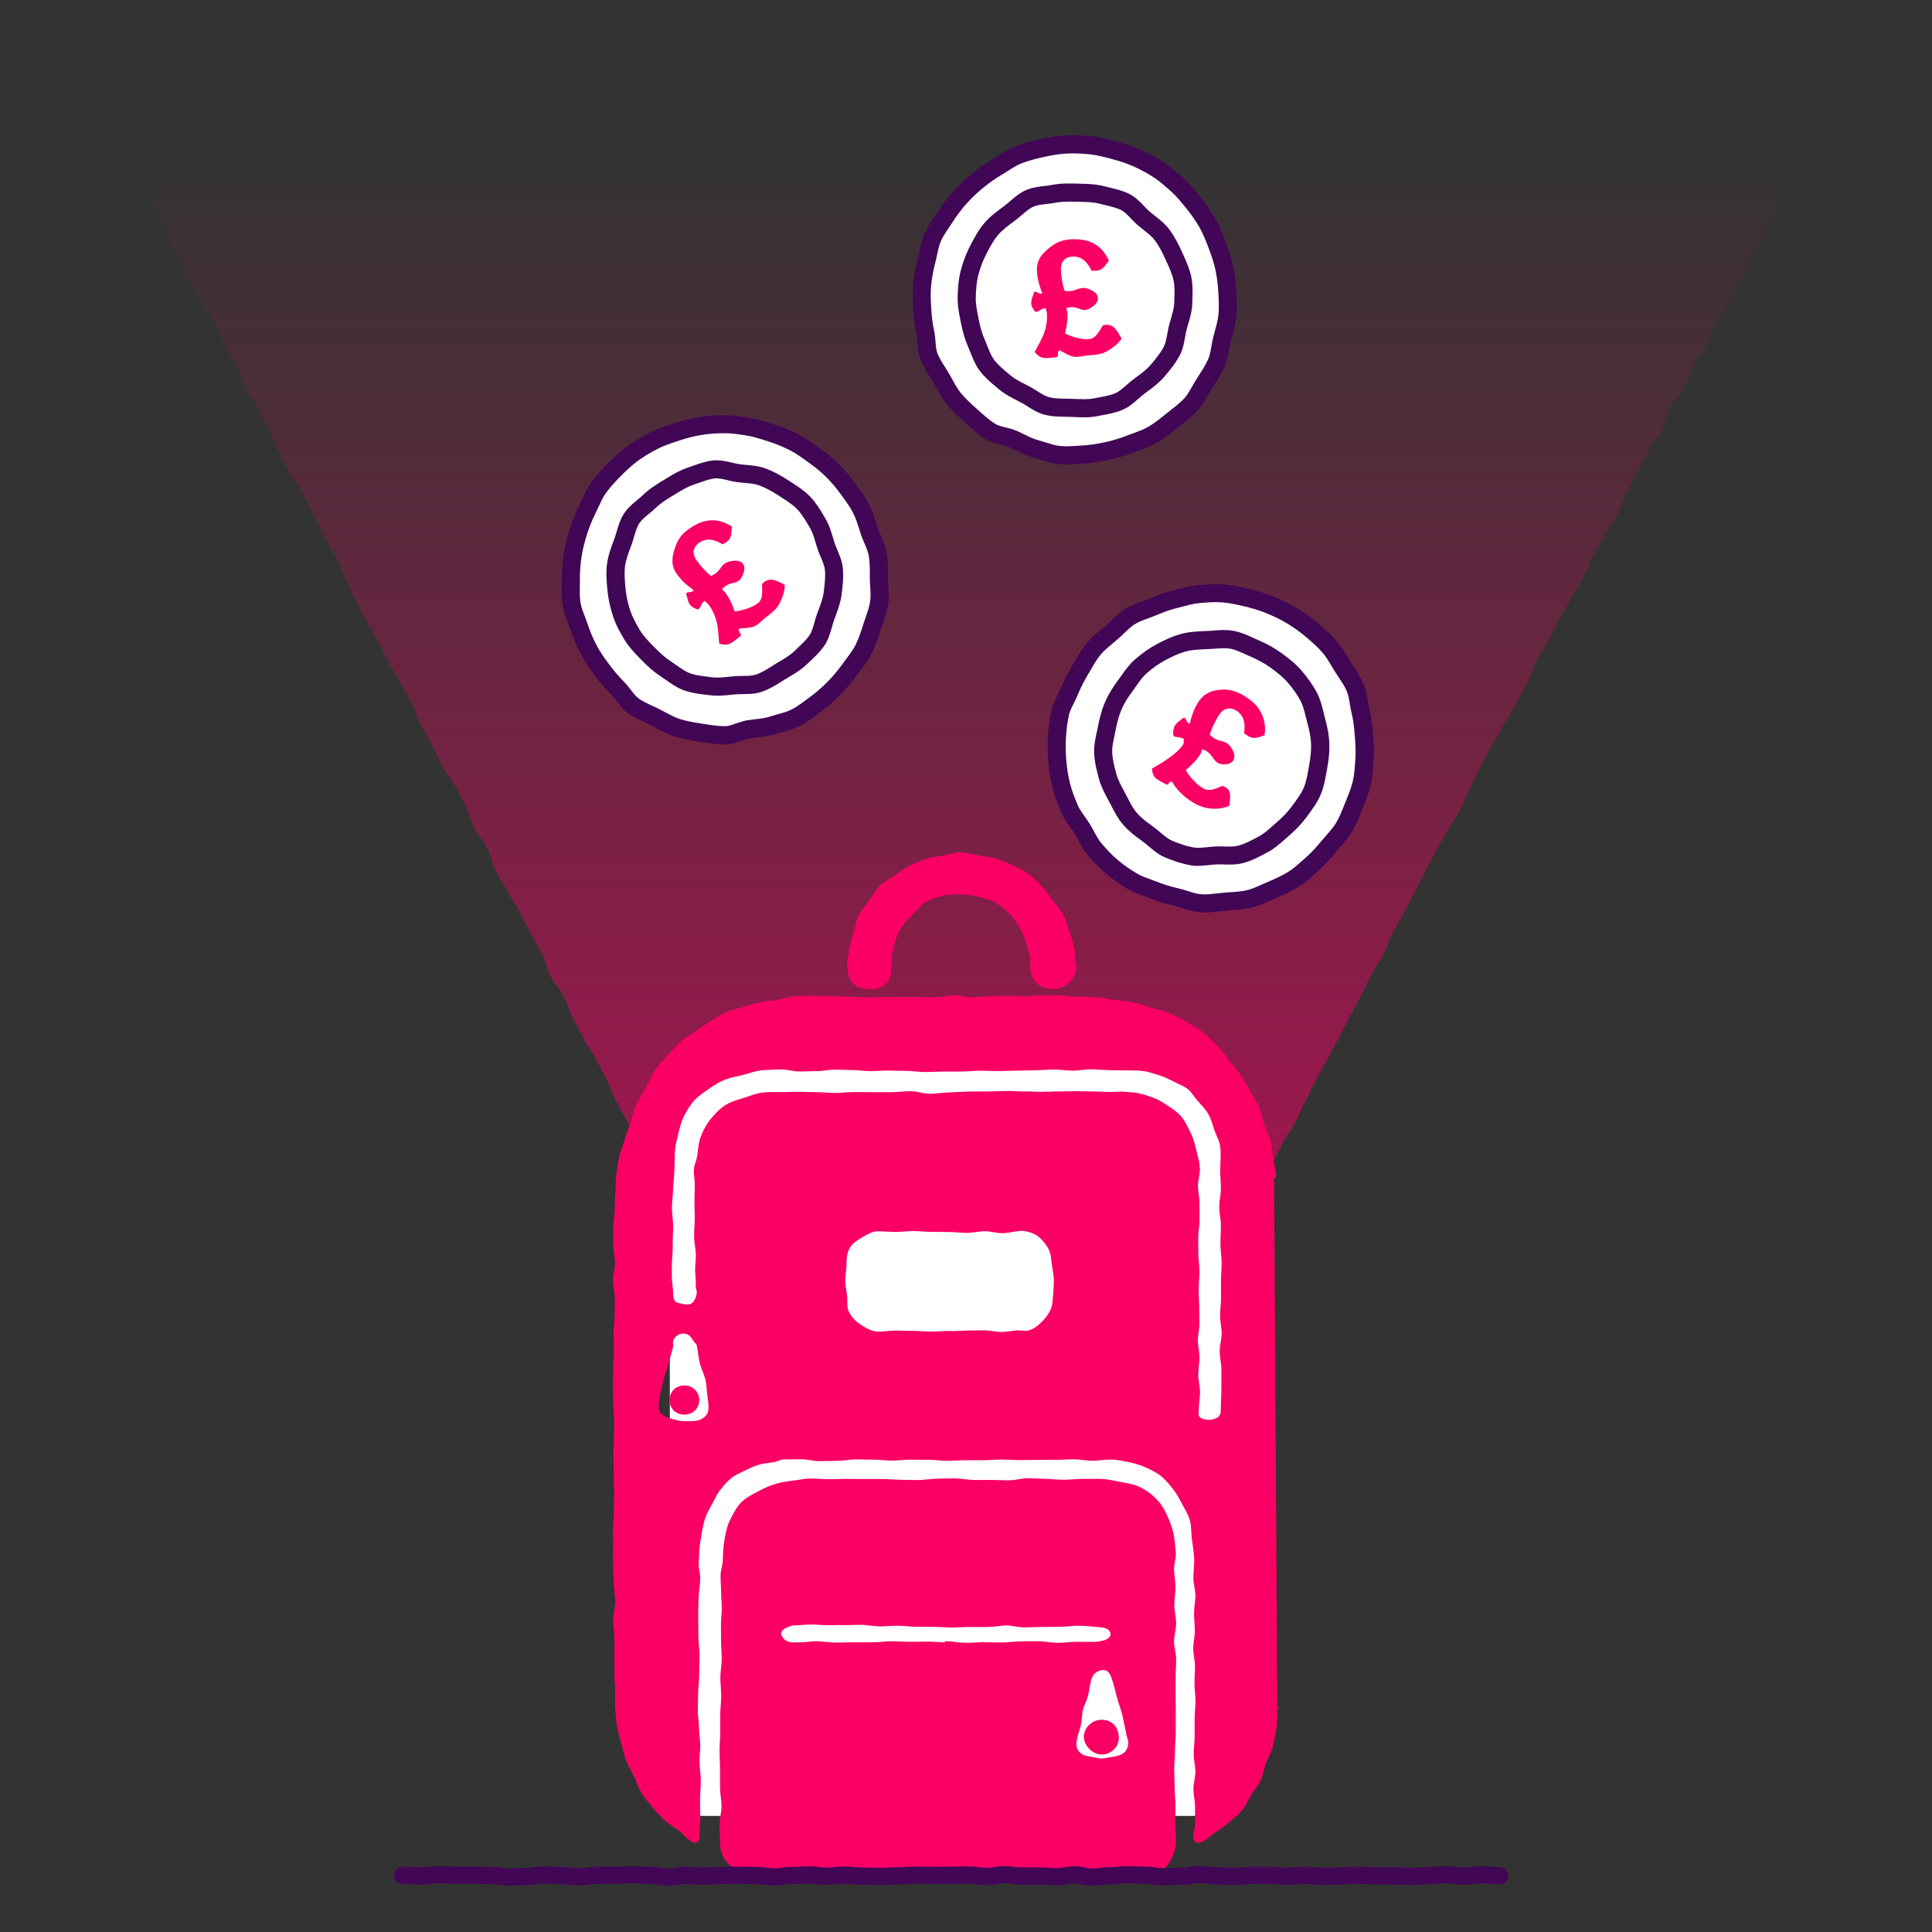 <?xml version="1.0" encoding="UTF-8"?><svg id="uuid-9f5ff159-7b44-4215-b9b9-3aa8a00d488c" xmlns="http://www.w3.org/2000/svg" xmlns:xlink="http://www.w3.org/1999/xlink" viewBox="0 0 500 500"><rect x="0" y="0" width="500" height="500" fill="#333333" stroke="none"/><defs><linearGradient id="uuid-b4800056-fa4d-47c6-a740-67c953cddeff" x1="249.79" y1="41.73" x2="249.79" y2="529.65" gradientUnits="userSpaceOnUse"><stop offset="0" stop-color="#fa0064" stop-opacity="0"/><stop offset=".99" stop-color="#fa0064"/></linearGradient></defs><path d="m320.52,317.68c2.64-1.57,1.3-2.8,2.73-5.51s1.82-2.51,3.26-5.23,1.17-2.85,2.61-5.57,1.36-2.76,2.8-5.47,1.76-2.55,3.19-5.26,1.23-2.83,2.66-5.54,1.28-2.8,2.72-5.51,1.55-2.66,2.98-5.37,1.47-2.7,2.91-5.42,1.39-2.74,2.83-5.46,1.46-2.7,2.9-5.42,1.3-2.79,2.73-5.51,1.69-2.58,3.13-5.3.99-2.95,2.43-5.67,1.6-2.63,3.04-5.35,1.39-2.74,2.83-5.46,1.35-2.76,2.79-5.48,1.38-2.74,2.82-5.46,1.7-2.58,3.14-5.29,1.7-2.57,3.14-5.29,1.02-2.93,2.46-5.65,1.38-2.75,2.82-5.46,1.45-2.71,2.89-5.42,1.6-2.63,3.04-5.34,1.64-2.61,3.07-5.32,1.46-2.7,2.9-5.42.97-2.97,2.4-5.68,1.71-2.57,3.14-5.29,1.36-2.76,2.79-5.47,1.57-2.64,3.01-5.36,1.67-2.59,3.11-5.31,1.02-2.94,2.45-5.65,1.66-2.6,3.1-5.32,1.76-2.55,3.2-5.26.96-2.97,2.4-5.68,1.58-2.64,3.02-5.36,1.29-2.79,2.73-5.51,1.86-2.5,3.29-5.21.78-3.06,2.22-5.78,1.98-2.43,3.42-5.15,1.09-2.9,2.53-5.62,1.95-2.45,3.39-5.17,1.11-2.89,2.55-5.61,1.53-2.67,2.97-5.39,1.37-2.75,2.81-5.47,1.34-2.77,2.77-5.49,1.54-2.66,2.98-5.38,1.02-2.94,2.46-5.65,2.12-2.36,3.55-5.08,1.44-2.72,2.88-5.44.76-3.08,2.2-5.8,1.6-2.63,3.04-5.35,1.9-2.47,3.34-5.19,1.38-2.75,2.81-5.47,1.29-2.8,2.73-5.52,4.08-2.63,2.49-5.26-2.74-.58-5.82-.58-3.08-.02-6.17-.02-3.08.46-6.17.46-3.08.24-6.17.24-3.09-.45-6.17-.45-3.09.43-6.17.43-3.08-.11-6.17-.11-3.08-.57-6.17-.57-3.08.38-6.17.38-3.08-.07-6.17-.07-3.08.46-6.17.46-3.09.02-6.17.02-3.09-.52-6.17-.52-3.08.1-6.17.1-3.08.13-6.17.13-3.08-.14-6.17-.14-3.08.31-6.17.31-3.09.06-6.17.06-3.09-.57-6.17-.57-3.08.19-6.17.19-3.08.26-6.17.26-3.08.08-6.17.08-3.09-.11-6.17-.11-3.09.07-6.17.07-3.09-.48-6.17-.48-3.08-.05-6.17-.05-3.09.51-6.17.51-3.09-.25-6.17-.25-3.09.33-6.17.33-3.09-.34-6.17-.34-3.09.2-6.17.2-3.09.1-6.17.1-3.09-.61-6.17-.61-3.09.49-6.17.49-3.09-.11-6.17-.11-3.09-.36-6.17-.36-3.09.22-6.17.22-3.09-.23-6.17-.23-3.09.09-6.17.09-3.09.29-6.17.29-3.09-.21-6.17-.21-3.09.22-6.17.22-3.08-.39-6.17-.39-3.08.23-6.17.23-3.08-.07-6.17-.07-3.09.01-6.17.01-3.08-.17-6.17-.17-3.08.33-6.17.33-3.09-.34-6.17-.34-3.09.65-6.17.65-3.08-.47-6.17-.47-3.09.17-6.17.17-3.09.14-6.17.14c-3.09,0-3.09-.5-6.17-.5s-3.09.33-6.17.33-3.09-.43-6.17-.43-3.09.54-6.17.54-3.09.07-6.17.07-3.09-.12-6.17-.12-3.09-.12-6.17-.12-3.09.4-6.17.4-3.09-.19-6.18-.19-3.09-.41-6.17-.41-3.09.28-6.17.28-3.09.33-6.18.33-3.09-.27-6.17-.27-3.09.06-6.17.06-3.09-.48-6.18-.48-3.09.42-6.18.42-3.09-.13-6.18-.13-3.09-.3-6.18-.3-3.09.29-6.17.29-3.09.27-6.18.27-3.09.17-6.18.17-4.64-3.06-6.27-.43,1.34,2.85,2.75,5.57,1.34,2.75,2.75,5.47,1.96,2.43,3.37,5.14,1.34,2.75,2.75,5.47,1.17,2.84,2.58,5.56,1.75,2.54,3.16,5.25,1.2,2.83,2.61,5.54,1.37,2.74,2.78,5.46,1.14,2.86,2.55,5.57,1.31,2.77,2.72,5.48,1.33,2.76,2.74,5.47,1.69,2.57,3.1,5.29,1.79,2.52,3.21,5.24,1.09,2.88,2.5,5.6,1.75,2.54,3.16,5.25.79,3.04,2.21,5.75,1.83,2.5,3.24,5.22,1.38,2.73,2.79,5.45,1.15,2.85,2.56,5.57,1.28,2.78,2.69,5.49,2.05,2.38,3.46,5.1,1.33,2.76,2.74,5.48,1.44,2.7,2.85,5.42,1.4,2.72,2.81,5.43,1.15,2.85,2.56,5.56,1.09,2.88,2.5,5.6,1.5,2.67,2.91,5.39,1.52,2.66,2.93,5.37,1.41,2.72,2.82,5.43,1.57,2.64,2.98,5.35,1.59,2.63,3,5.34.97,2.94,2.39,5.66,1.57,2.64,2.98,5.35,1.28,2.79,2.69,5.51,1.96,2.43,3.38,5.14,1.4,2.73,2.81,5.44.9,2.98,2.32,5.7,1.85,2.49,3.26,5.21.76,3.06,2.17,5.77,1.67,2.58,3.09,5.3,1.64,2.6,3.05,5.32,1.42,2.71,2.83,5.43,1.59,2.63,3,5.35.76,3.06,2.18,5.77,1.93,2.45,3.34,5.17,1.05,2.9,2.46,5.62,1.39,2.72,2.81,5.44,1.76,2.54,3.17,5.25,1.41,2.72,2.82,5.44,1.06,2.9,2.47,5.62,1.5,2.67,2.91,5.39,1.69,2.57,3.1,5.29,1.59,2.62,3.01,5.34,1.15,2.86,2.57,5.58,1.64,2.61,3.05,5.33,0,3.84,2.64,5.41,3.01.06,6.14.06,3.13-.23,6.25-.23,3.13.29,6.25.29,3.13.32,6.25.32,3.13.15,6.25.15,3.13-.74,6.25-.74,3.13.25,6.26.25,3.13-.05,6.25-.05,3.13-.25,6.26-.25,3.13.38,6.26.38,3.13-.31,6.26-.31,3.13.11,6.26.11,3.13.15,6.26.15,3.13-.03,6.25-.03,3.13-.09,6.25-.09,3.13.36,6.26.36,3.13.21,6.26.21,3.13-.48,6.26-.48,3.13.02,6.26.02,3.13-.35,6.26-.35,3.13.42,6.26.42,3.19-.61,6.28-.1,3.57,1.7,6.26.1Z" fill="url(#uuid-b4800056-fa4d-47c6-a740-67c953cddeff)"/><rect x="173.35" y="276.38" width="145.66" height="193.57" fill="#fff"/><path d="m330.57,442.52c-.6-.49-.49.21-.5.32-.19,1.61-.11,3.26-.41,4.86-.28,1.47-.54,2.94-.92,4.37s-1.21,2.73-1.71,4.13-.69,2.92-1.33,4.26-1.63,2.48-2.43,3.74-1.29,2.71-2.25,3.88c-.92,1.12-2.14,1.97-3.19,2.93s-2.26,1.74-3.45,2.55c-1.18.79-2.21,1.9-3.53,2.52-1.02.47-1.49.09-1.4-1.05.08-.96.43-1.9.43-2.87,0-1.52.04-3.04.04-4.56s-.42-3.04-.42-4.56.49-3.04.49-4.56-.42-3.04-.42-4.56.24-3.04.24-4.56.02-3.04.02-4.56c0-1.52.21-3.04.21-4.56,0-1.52-.26-3.04-.26-4.56s.13-3.04.13-4.56c0-1.52-.44-3.04-.44-4.56s.41-3.04.41-4.56-.21-3.04-.21-4.56.34-3.04.34-4.56-.52-3.04-.52-4.56.22-3.04.21-4.56c0-1.83-.34-3.62-.58-5.42s-.1-3.69-.66-5.45c-.49-1.56-1.38-2.89-2.07-4.22-.75-1.45-1.51-2.8-2.46-3.96-1.01-1.24-2.02-2.49-3.23-3.41s-2.69-1.64-4.12-2.27-2.92-1.06-4.48-1.37-3.06-.64-4.66-.66c-1.57-.01-3.14.32-4.71.31s-3.14-.35-4.71-.36-3.14.12-4.71.11-3.14.03-4.71.03-3.14.06-4.71.06-3.14-.13-4.71-.13-3.14.18-4.71.18-3.14,0-4.71,0-3.14.14-4.71.14-3.14-.25-4.71-.25-3.14-.04-4.71-.04-3.14.24-4.71.24-3.14-.22-4.71-.22-3.14-.1-4.71-.1-3.14.39-4.71.39-3.14.08-4.71.08-3.14-.5-4.71-.49-3.14.05-4.71.05c-.83,0-1.6.55-2.42.69-1.37.23-2.74.3-4.02.7s-2.55.96-3.76,1.57-2.51,1.12-3.59,1.99-1.94,1.89-2.83,2.98c-.97,1.19-1.56,2.55-2.26,3.84s-1.46,2.59-1.93,4.01c-.46,1.41-.73,2.86-.96,4.35s-.54,2.92-.57,4.44c-.02,1.16-.17,2.33-.13,3.5s.44,2.32.38,3.48c-.08,1.62-.36,3.24-.41,4.87-.06,1.62-.11,3.25-.11,4.88,0,1.69.04,3.37.04,5.06s.3,3.37.3,5.06-.11,3.37-.11,5.06-.28,3.37-.27,5.06c0,1.39-.08,2.79-.09,4.18s.28,2.79.3,4.18.24,2.77.31,4.17c.09,1.61-.21,3.24-.17,4.85s.32,3.22.32,4.84-.18,3.23-.2,4.84.08,3.23.06,4.84-.17,3.23-.18,4.84c0,.79-.39,1.15-1.07.75-1.31-.76-2.26-2.05-3.45-2.95s-2.55-1.63-3.62-2.67-2.13-2.13-3.07-3.31c-.93-1.17-1.93-2.33-2.72-3.62-.79-1.3-1.2-2.8-1.85-4.14s-1.47-2.65-2-4.05-.84-2.9-1.24-4.35c-.39-1.45-.81-2.9-1.07-4.39s-.34-2.98-.47-4.49,0-2.99,0-4.51c0-1.54-.24-3.08-.24-4.62s.03-3.08.03-4.62-.03-3.08-.03-4.62-.31-3.08-.32-4.62c0-1.54.58-3.08.58-4.62s-.38-3.08-.38-4.62-.19-3.08-.2-4.62.03-3.08.03-4.62-.03-3.08-.03-4.62.19-3.08.19-4.62.11-3.08.11-4.62-.1-3.08-.1-4.62c0-1.54-.09-3.08-.09-4.62s.07-3.08.07-4.62.12-3.08.12-4.62-.18-3.08-.18-4.62-.13-3.08-.13-4.62c0-1.54.08-3.08.08-4.62s.2-3.08.2-4.62c0-1.54-.12-3.08-.12-4.62s.28-3.08.28-4.62.04-3.08.04-4.62-.45-3.08-.45-4.62.51-3.08.51-4.62-.38-3.08-.38-4.62-.03-3.08-.03-4.62.35-3.08.35-4.62c0-1.43.04-2.84.17-4.26s.02-2.87.2-4.28c.21-1.6.42-3.21.74-4.78s1.04-3.06,1.48-4.61,1.04-3.03,1.59-4.55.79-3.14,1.45-4.62c.67-1.5,1.69-2.81,2.47-4.22s1.33-3.02,2.25-4.35,2.1-2.5,3.17-3.72,2.17-2.42,3.38-3.51,2.64-1.85,3.98-2.8,2.6-1.88,4.05-2.67c1.3-.7,2.49-1.59,3.82-2.15s2.81-.84,4.19-1.28,2.78-.88,4.2-1.19,2.88-.37,4.33-.57,2.84-.84,4.3-.93,2.92-.14,4.39-.14c1.54,0,3.07.11,4.61.11s3.07.12,4.61.12,3.07.15,4.61.15,3.07-.03,4.61-.03,3.07,0,4.61,0,3.07-.01,4.61-.01,3.07.09,4.61.09c1.54,0,3.07-.48,4.61-.48s3.07.47,4.61.47,3.07-.23,4.61-.23,3.07-.21,4.61-.21,3.07.22,4.61.22,3.07-.25,4.61-.25,3.07-.02,4.61-.02,3.07.37,4.61.36c1.55,0,3.09,0,4.63.1s3.05.49,4.58.69,3.07.27,4.59.58c1.64.34,3.2.85,4.75,1.33s3.24.77,4.74,1.42,3.04,1.35,4.46,2.18,2.82,1.74,4.13,2.75,2.51,2.14,3.7,3.31,2.01,2.58,3.06,3.89c.99,1.23,2.06,2.37,2.91,3.66s1.62,2.67,2.36,4.04,1.72,2.65,2.34,4.08.8,3.04,1.31,4.52,1.29,2.87,1.69,4.38.44,3.1.74,4.64.51,3.07.73,4.62m-20.11,28.69s-.08,0-.08,0c0,1.49.17,2.98.17,4.47s.06,2.98.06,4.47-.42,2.98-.42,4.47c0,1.49.41,2.98.41,4.47s-.31,2.98-.31,4.47.45,2.98.45,4.47-.31,2.98-.31,4.47c0,.66-.21,1.44.16,2.05.7,1.16,2.9,1.47,4.49,1.04,1.53-.42,2.31-1.25,2.31-2.89,0-2.03.17-4.05.15-6.08-.02-1.53.02-3.06.01-4.6s-.42-3.06-.42-4.6.5-3.06.51-4.6-.41-3.07-.41-4.6.24-3.06.24-4.6.01-3.06,0-4.6c-.01-1.53.19-3.07.16-4.6-.03-1.59-.3-3.18-.31-4.78s.11-3.19.11-4.78-.44-3.19-.43-4.78.43-3.19.43-4.78-.19-3.19-.19-4.78c0-2.16.29-4.35-.06-6.49-.25-1.49-1.09-2.8-1.54-4.19-.46-1.41-.84-2.83-1.57-4.12-.72-1.26-1.74-2.3-2.77-3.43-.97-1.07-1.63-2.4-2.7-3.23s-2.48-1.35-3.71-1.98-2.5-1.25-3.83-1.66-2.66-.91-4.05-1.11-2.78-.18-4.2-.21c-1.6-.04-3.19-.04-4.79-.06s-3.19-.22-4.79-.22-3.19.35-4.79.36-3.2-.31-4.79-.3-3.19.17-4.79.19-3.19.08-4.79.1c-1.59.01-3.18.1-4.77.11s-3.18-.1-4.78-.09-3.18.2-4.77.21-3.18,0-4.78,0-3.18.14-4.78.13-3.18-.27-4.77-.29-3.18-.08-4.77-.1-3.19.19-4.78.15c-1.51-.03-3.02-.27-4.53-.28s-3.03-.12-4.54-.12c-1.51,0-3.02.39-4.54.4s-3.03.09-4.54.09-3.02-.5-4.54-.51c-1.8-.01-3.6.08-5.38.24s-3.45.89-5.21,1.29c-1.66.38-3.26.67-4.71,1.3-1.55.68-2.92,1.54-4.22,2.48s-2.74,1.9-3.8,3.13-1.9,2.69-2.65,4.16-1.06,3.05-1.47,4.67-.81,3.12-.88,4.81c-.07,1.59-.06,3.19-.12,4.78s-.3,3.18-.35,4.77-.28,3.18-.3,4.78.33,3.19.33,4.78-.17,3.19-.13,4.78c.02.99,0,1.99-.08,2.98-.14,1.66-.15,3.33-.15,4.99s.35,3.32.37,4.98c.02,1.27.39,2.39,1.75,2.74,1.68.44,3.03.66,3.93.08s1.6-1.87,1.72-3.63c.02-.36-.3-.75-.28-1.11.06-1.44-.13-2.87-.17-4.3s.26-2.88.19-4.32-.41-2.86-.45-4.29.11-2.87.15-4.31c.05-1.59-.07-3.19-.08-4.78s.09-3.19.08-4.78c-.01-1.2-.28-2.4-.23-3.6s.7-2.33.86-3.52c.24-1.76.33-3.43.91-4.91.64-1.61,1.44-3.1,2.48-4.37s2.23-2.52,3.69-3.45c1.34-.85,3.02-1.25,4.71-1.81,1.41-.47,2.79-1.04,4.24-1.26s2.94-.17,4.43-.16c1.62.01,3.25-.08,4.88-.07s3.25.11,4.87.11,3.25.19,4.87.19,3.25-.24,4.87-.24,3.25.03,4.87.04,3.25,0,4.87,0,3.25-.27,4.88-.25c1.67.03,3.33.64,5.01.65s3.34-.36,5.02-.36,3.34-.2,5.01-.22,3.34,0,5.01-.03,3.34-.09,5.01-.12c1.49-.03,2.98.14,4.47.13s2.97.09,4.46.09,2.97-.1,4.46-.1,2.97-.08,4.46-.07,2.97.08,4.46.08,2.97.12,4.46.12c1.16,0,2.34-.15,3.49-.06s2.35.12,3.49.36c1.36.29,2.69.75,3.93,1.21s2.45,1.27,3.58,2,2.26,1.52,3.19,2.55c.87.97,1.42,2.24,2.08,3.51.8,1.53,1.31,3.1,1.66,4.74s.97,3.29.98,5c0,1.47-.5,2.94-.5,4.41s.39,2.94.39,4.41.03,2.94.03,4.41-.35,2.94-.35,4.41.03,2.94.03,4.41.29,2.94.29,4.41-.2,2.94-.2,4.41Zm-63.94,11.58s0,.08,0,.08c1.5,0,3-.18,4.5-.18s3-.06,4.5-.06,3,.42,4.5.42,3-.41,4.5-.41c.77,0,1.56.25,2.31.09,1.97-.41,3.42-1.73,4.64-3.09s2.25-2.96,2.4-4.96c.14-1.84.35-3.69.35-5.53s-.54-3.66-.68-5.5c-.11-1.47-.53-2.79-1.38-3.99-.85-1.18-1.82-2.35-3.11-3.02s-2.82-1.08-4.28-1c-1.49.09-2.97.56-4.46.56-1.54,0-3.08-.49-4.62-.49s-3.08.43-4.62.43-3.08-.23-4.62-.23-3.08-.02-4.62-.02-3.08-.22-4.62-.23-3.08.25-4.62.23-3.08-.15-4.62-.17c-1.55-.02-2.89.82-4.19,1.59s-2.68,1.56-3.46,2.86-1.06,2.85-1.04,4.39c.02,1.56-.32,3.12-.33,4.68s.51,3.12.52,4.68c0,1.17-.07,2.3.42,3.38.81,1.75,2.02,2.86,3.4,3.75s2.89,1.86,4.8,1.89c1.53.02,3.07-.28,4.61-.28s3.07.11,4.6.11,3.07.19,4.6.19,3.07-.18,4.6-.18Zm-68.57,23.32c1.13.06,2.24.04,3.32-.13,1.77-.26,3.36-1.75,3.5-3.14.12-1.16.06-2.3-.15-3.45-.29-1.54-.21-3.17-.57-4.7s-1.13-2.96-1.51-4.48-.46-3.12-.82-4.65c-.11-.48-.7-.79-.94-1.22-.76-1.37-1.73-2.27-3.31-2.15-1.49.11-2.59,1-3.08,2.37-.18.5.11,1.14-.02,1.65-.38,1.53-.88,3.03-1.27,4.55s-1,3-1.33,4.54c-.44,2.07-1.07,4.13-1.12,6.28-.05,2.3,1.63,3.27,3.37,3.78,1.31.38,2.59.82,3.92.74Z" fill="#fa0064"/><path d="m310.11,476.93c-.28,0-.52-.07-.73-.22-.45-.31-.64-.89-.57-1.72.04-.44.13-.89.22-1.33.11-.52.21-1.01.21-1.49,0-.76,0-1.52.02-2.29,0-.76.02-1.51.02-2.27,0-.72-.1-1.43-.2-2.19-.11-.77-.22-1.56-.22-2.37,0-.81.13-1.61.26-2.38.12-.75.24-1.47.24-2.17s-.1-1.43-.21-2.19c-.11-.77-.22-1.56-.22-2.36,0-.78.06-1.57.12-2.33.06-.74.12-1.49.12-2.23s0-1.52,0-2.28c0-.76,0-1.52,0-2.28s.05-1.55.11-2.32c.05-.74.11-1.49.11-2.23s-.06-1.49-.13-2.22c-.07-.76-.13-1.55-.13-2.33s.03-1.54.06-2.31c.03-.75.06-1.5.06-2.25s-.1-1.43-.21-2.19c-.11-.77-.23-1.56-.23-2.37,0-.8.11-1.6.21-2.37.1-.76.2-1.47.2-2.19s-.05-1.49-.1-2.23c-.05-.78-.1-1.55-.1-2.33,0-.8.09-1.59.17-2.35.09-.76.17-1.48.17-2.21s-.12-1.41-.25-2.17c-.13-.78-.27-1.58-.27-2.39s.05-1.55.11-2.32c.05-.74.1-1.49.1-2.23,0-1.38-.2-2.71-.4-4.12-.06-.4-.12-.81-.17-1.21-.09-.65-.13-1.32-.17-1.99-.07-1.18-.13-2.3-.47-3.35-.34-1.07-.88-2.05-1.41-2.99-.21-.38-.42-.75-.61-1.12-.68-1.31-1.43-2.68-2.39-3.85-1.06-1.3-2-2.45-3.12-3.31-1.2-.92-2.63-1.59-3.99-2.19-1.3-.57-2.76-1.01-4.35-1.32l-.5-.1c-1.31-.26-2.68-.53-4.04-.54-.75,0-1.5.07-2.3.15-.79.08-1.58.14-2.41.16-.81,0-1.62-.1-2.41-.19-.79-.09-1.54-.17-2.3-.18-.78,0-1.57.02-2.35.06-.79.03-1.57.05-2.36.06-.79,0-1.58,0-2.37.01-.78,0-1.56.01-2.34.01-.79,0-1.57.01-2.36.03-.78.02-1.56.02-2.35.03-.79,0-1.57-.03-2.36-.07s-1.57-.06-2.35-.07h-.03c-.77,0-1.53.04-2.29.09-.79.05-1.58.09-2.37.09h-4.73c-.78,0-1.56.03-2.34.07-.8.03-1.58.12-2.39.07-.81,0-1.61-.06-2.39-.13-.76-.06-1.54-.12-2.29-.12-.05,0-.09,0-.13,0-.75,0-1.49,0-2.24-.02-.78-.01-1.56-.02-2.34-.02-.76,0-1.55.06-2.31.12-.8.06-1.66.11-2.44.12-.8,0-1.6-.06-2.37-.11-.77-.05-1.55-.14-2.3-.11-.82-.02-1.59-.02-2.38-.05-.78-.03-1.56-.05-2.33-.05-.74,0-1.49.09-2.27.19-1.54.19-3.16.2-4.76.24-.8.02-1.59.04-2.39.04h0c-.83,0-1.65-.13-2.45-.26-.78-.12-1.52-.24-2.25-.24h0c-.77,0-1.54.01-2.32.03-.8.01-1.6.03-2.39.03-.35,0-.74.15-1.15.31-.37.15-.75.3-1.17.37-.44.07-.88.13-1.32.19-.92.12-1.79.24-2.62.49-1.12.34-2.28.83-3.66,1.53-.3.15-.61.3-.92.45-.93.44-1.8.86-2.56,1.47-1.01.81-1.91,1.87-2.74,2.89-.7.85-1.21,1.84-1.7,2.8-.16.32-.33.63-.49.94l-.28.51c-.63,1.14-1.22,2.22-1.6,3.39-.46,1.4-.72,2.87-.93,4.25-.05.35-.11.69-.17,1.04-.18,1.08-.37,2.2-.4,3.31,0,.46-.04.92-.07,1.39-.04.72-.09,1.39-.06,2.07.02.46.1.93.18,1.43.12.68.23,1.38.2,2.11-.04.78-.12,1.56-.2,2.34-.09.83-.18,1.69-.21,2.52-.06,1.72-.11,3.28-.1,4.86l.02,2.13c0,.98.02,1.96.02,2.93,0,.81.07,1.65.15,2.47.07.84.15,1.72.15,2.59,0,.84-.03,1.67-.05,2.5-.03.85-.05,1.7-.05,2.55,0,.86-.07,1.71-.14,2.54-.07.83-.14,1.68-.13,2.51,0,.76-.02,1.52-.04,2.29-.02.63-.04,1.27-.04,1.9,0,.69.07,1.38.15,2.11.07.67.14,1.37.15,2.06,0,.79.08,1.57.16,2.39.06.58.11,1.17.15,1.75.05.91-.02,1.81-.08,2.69-.06.76-.11,1.47-.09,2.19.02.74.09,1.47.16,2.21.08.86.16,1.75.17,2.64,0,.87-.05,1.73-.1,2.6-.04.75-.09,1.5-.1,2.25,0,.78,0,1.57.03,2.35.02.83.04,1.66.03,2.49-.01.78-.05,1.56-.09,2.33-.04.83-.08,1.67-.09,2.5,0,.86-.36,1.24-.66,1.4-.27.16-.73.27-1.37-.1-.84-.49-1.52-1.15-2.17-1.79-.45-.44-.88-.85-1.34-1.2-.42-.32-.85-.61-1.29-.9-.81-.55-1.66-1.11-2.39-1.83-.97-.94-2.1-2.08-3.13-3.37l-.54-.67c-.77-.95-1.56-1.93-2.22-3.01-.5-.82-.85-1.71-1.19-2.56-.22-.55-.43-1.1-.69-1.63-.23-.47-.47-.93-.72-1.38-.47-.87-.95-1.77-1.31-2.73-.4-1.06-.68-2.16-.95-3.23-.1-.39-.2-.79-.31-1.18l-.15-.57c-.34-1.26-.7-2.55-.93-3.88-.21-1.22-.31-2.46-.4-3.67l-.07-.88c-.09-1.01-.05-2.03-.02-3.02.01-.51.03-1.03.03-1.54,0-.75-.06-1.52-.12-2.26-.06-.77-.12-1.56-.12-2.36,0-.77,0-1.54.01-2.31,0-.77.01-1.54.01-2.3,0-.75,0-1.5-.01-2.24,0-.79-.01-1.58-.01-2.37,0-.74-.08-1.47-.15-2.24-.08-.77-.16-1.57-.16-2.37,0-.83.15-1.64.3-2.43.14-.76.28-1.48.28-2.19s-.09-1.46-.19-2.23c-.1-.78-.2-1.58-.2-2.39,0-.76-.05-1.51-.1-2.27-.05-.78-.1-1.57-.1-2.35,0-.76,0-1.51.01-2.27,0-.78.02-1.57.01-2.35,0-.78,0-1.56-.02-2.35,0-.76-.02-1.51-.02-2.27s.05-1.57.1-2.35c.05-.76.09-1.51.09-2.27,0-.78.03-1.56.06-2.34.03-.76.05-1.52.05-2.27s-.02-1.53-.05-2.29c-.02-.78-.05-1.55-.05-2.33s-.02-1.53-.04-2.29c-.02-.78-.04-1.55-.04-2.33,0-.78.02-1.56.03-2.34.02-.76.03-1.52.03-2.27s.03-1.56.06-2.33c.03-.76.06-1.52.06-2.28s-.04-1.51-.09-2.27c-.05-.78-.09-1.56-.09-2.35s-.03-1.52-.07-2.28c-.03-.78-.07-1.56-.07-2.34s.02-1.55.04-2.33c.02-.76.04-1.53.04-2.29s.05-1.57.1-2.35c.05-.76.1-1.51.1-2.27s-.03-1.52-.06-2.28c-.03-.78-.06-1.56-.06-2.33s.07-1.6.14-2.37c.07-.78.14-1.51.14-2.25s0-1.54.02-2.32c0-.77.02-1.53.02-2.3,0-.72-.11-1.45-.22-2.22-.11-.78-.23-1.59-.23-2.4,0-.82.13-1.63.26-2.41.13-.76.24-1.49.24-2.2s-.09-1.46-.19-2.23c-.1-.78-.2-1.58-.2-2.38,0-.77,0-1.54-.01-2.3,0-.77-.01-1.54-.01-2.31,0-.81.09-1.61.18-2.39.09-.77.17-1.5.17-2.23,0-1.63.05-3,.17-4.32.06-.62.06-1.24.07-1.86.01-.8.02-1.63.13-2.45l.05-.35c.2-1.47.4-3,.7-4.47.2-.97.54-1.9.86-2.79.22-.62.45-1.23.63-1.86.33-1.18.76-2.33,1.18-3.44l.42-1.15c.22-.61.39-1.24.57-1.91.24-.91.5-1.85.89-2.75.43-.96.99-1.84,1.53-2.69.33-.52.67-1.04.96-1.58.31-.56.58-1.14.84-1.72.42-.9.85-1.84,1.43-2.68.69-1,1.51-1.89,2.3-2.76.31-.34.62-.68.91-1.02.89-1.02,2.09-2.35,3.43-3.57.83-.75,1.77-1.36,2.68-1.94.46-.29.92-.59,1.36-.91l.58-.41c1.11-.79,2.26-1.61,3.53-2.3.48-.26.94-.54,1.4-.83.79-.48,1.6-.98,2.47-1.35.91-.38,1.85-.64,2.77-.88.5-.13,1-.27,1.48-.42,1.39-.44,2.81-.88,4.26-1.2.95-.21,1.92-.31,2.86-.4.51-.05,1.02-.1,1.53-.17.6-.08,1.2-.25,1.83-.42.81-.22,1.64-.45,2.52-.51,1.4-.09,2.89-.14,4.43-.14.76,0,1.55.03,2.33.05.76.03,1.5.07,2.28.05.73,0,1.56.03,2.34.06.75.03,1.5.06,2.24.06h.06c.77,0,1.53.04,2.3.08.76.04,1.47.1,2.27.07.75,0,1.5,0,2.25-.02.79,0,1.57-.02,2.36-.02l9.22-.02c.77,0,1.55.02,2.32.04,1.48.04,2.91.05,4.49-.19.78-.12,1.58-.25,2.4-.25h0c.82,0,1.62.12,2.4.24.77.12,1.49.23,2.21.23h.01c.74,0,1.51-.06,2.25-.11,1.49-.11,3.06-.11,4.61-.22,1.57-.11,3.17-.11,4.7,0,1.5.11,3.01.11,4.51-.01.77-.06,1.56-.13,2.36-.13h2.22c.8-.01,1.6-.02,2.39-.02h0c.8,0,1.6.09,2.37.19.77.09,1.5.18,2.22.18h0c1.66,0,3.16,0,4.67.1.98.06,1.94.24,2.87.41.58.11,1.17.21,1.75.29.55.07,1.09.13,1.64.18.98.1,1.99.2,2.99.41,1.46.3,2.87.74,4.23,1.17l.58.18c.56.17,1.14.32,1.71.47,1.03.26,2.1.54,3.1.97,1.47.64,3.03,1.35,4.52,2.22,1.52.88,2.93,1.82,4.2,2.79,1.25.96,2.41,2.04,3.76,3.36.78.77,1.43,1.66,2.05,2.53.34.48.69.95,1.06,1.42.31.39.64.77.96,1.15.68.81,1.39,1.65,1.99,2.55.92,1.4,1.72,2.85,2.39,4.09.29.54.62,1.06.95,1.59.5.81,1.03,1.64,1.41,2.54.38.88.6,1.8.81,2.7.16.65.31,1.27.51,1.87.21.61.46,1.2.72,1.79.37.84.74,1.71.98,2.63.24.91.35,1.84.47,2.74.08.65.16,1.29.29,1.93.28,1.44.49,2.92.7,4.35l.04.3-1.26.18-.04-.31c-.2-1.41-.41-2.87-.68-4.28-.13-.67-.22-1.34-.3-2.02-.11-.9-.22-1.75-.43-2.58s-.56-1.61-.92-2.45c-.27-.63-.54-1.25-.76-1.89-.22-.65-.38-1.33-.54-1.98-.21-.88-.41-1.72-.75-2.49-.35-.81-.82-1.57-1.32-2.37-.34-.55-.69-1.1-.99-1.66-.65-1.21-1.43-2.63-2.33-3.99-.55-.84-1.21-1.62-1.9-2.43-.33-.39-.66-.78-.98-1.18-.38-.48-.74-.97-1.1-1.47-.62-.86-1.21-1.68-1.91-2.37-1.32-1.29-2.44-2.34-3.64-3.26-1.23-.94-2.59-1.85-4.07-2.7-1.43-.84-2.96-1.53-4.39-2.15-.91-.4-1.88-.64-2.91-.91-.59-.15-1.18-.3-1.77-.48l-.59-.18c-1.33-.41-2.7-.84-4.1-1.14-.94-.19-1.92-.29-2.86-.39-.56-.05-1.12-.11-1.68-.19-.61-.08-1.21-.19-1.81-.3-.94-.17-1.82-.33-2.73-.39-1.47-.09-2.95-.11-4.59-.1h0c-.8,0-1.6-.09-2.37-.19-.77-.09-1.5-.18-2.22-.18h0c-.8,0-1.59,0-2.39,0h-2.22c-.74,0-1.51.07-2.25.13-1.53.12-3.17.12-4.71.01-1.51-.11-3.01-.11-4.52,0-1.53.11-3.06.11-4.6.22-.77.06-1.56.11-2.35.11h-.01c-.82,0-1.62-.12-2.4-.24-.77-.12-1.49-.23-2.21-.23h0c-.72,0-1.44.11-2.2.23-1.52.24-3.13.25-4.72.2-.76-.02-1.52-.04-2.29-.04l-9.22.02c-.78,0-1.56,0-2.35.02-.77,0-1.48.02-2.3.02-.77,0-1.53-.04-2.3-.08-.76-.04-1.5-.09-2.27-.07h-.02c-.77,0-1.53-.03-2.3-.06-.76-.03-1.54-.06-2.29-.06-.78-.02-1.55-.03-2.33-.05-.76-.03-1.52-.04-2.28-.05-1.51,0-2.97.05-4.35.14-.74.05-1.48.25-2.26.47-.65.18-1.31.37-2,.46-.52.07-1.05.12-1.57.18-.94.09-1.83.19-2.71.38-1.39.31-2.73.73-4.14,1.17-.51.16-1.03.3-1.54.44-.91.24-1.77.47-2.6.82-.79.33-1.52.78-2.3,1.26-.48.3-.97.59-1.46.86-1.2.65-2.32,1.45-3.4,2.22l-.59.42c-.46.33-.93.63-1.41.94-.91.58-1.76,1.14-2.52,1.82-1.3,1.17-2.46,2.46-3.33,3.46-.31.35-.62.69-.93,1.04-.76.83-1.55,1.7-2.19,2.63-.52.75-.91,1.6-1.32,2.49-.28.61-.56,1.22-.89,1.8-.31.56-.66,1.1-1,1.64-.52.81-1.05,1.65-1.44,2.52-.36.8-.59,1.66-.83,2.56-.18.66-.36,1.35-.6,2.01l-.43,1.16c-.42,1.14-.83,2.21-1.15,3.34-.19.66-.42,1.3-.66,1.95-.32.89-.63,1.74-.81,2.62-.3,1.43-.49,2.93-.69,4.38l-.05.35c-.1.75-.11,1.5-.12,2.3,0,.65-.02,1.31-.08,1.96-.11,1.28-.17,2.62-.17,4.2,0,.8-.09,1.6-.18,2.38-.09.78-.17,1.51-.17,2.24s0,1.54.01,2.3c0,.77.01,1.54.01,2.31,0,.73.09,1.46.19,2.23.1.78.2,1.58.2,2.39s-.13,1.63-.26,2.41c-.13.77-.24,1.49-.24,2.21s.11,1.45.22,2.22c.11.78.23,1.59.23,2.4,0,.77,0,1.54-.02,2.32,0,.77-.02,1.53-.02,2.3s-.07,1.6-.14,2.37c-.07.78-.14,1.51-.14,2.25s.03,1.52.06,2.28c.03.78.06,1.56.06,2.33s-.05,1.57-.1,2.35c-.05.76-.1,1.51-.1,2.27s-.02,1.55-.04,2.33c-.02.76-.04,1.53-.04,2.29s.03,1.52.07,2.28c.03.78.07,1.56.07,2.34s.04,1.51.09,2.27c.05.78.09,1.56.09,2.35s-.03,1.56-.06,2.33c-.03.76-.06,1.52-.06,2.28s-.02,1.53-.03,2.3c-.02.77-.03,1.54-.03,2.32s.02,1.53.04,2.29c.02.78.04,1.55.04,2.33s.02,1.53.05,2.29c.02.78.05,1.55.05,2.33s-.03,1.55-.06,2.32c-.03.77-.05,1.53-.05,2.3s-.05,1.57-.1,2.35c-.05.76-.09,1.51-.09,2.27s0,1.51.02,2.26c0,.79.02,1.57.02,2.36,0,.79,0,1.57-.01,2.36,0,.75-.01,1.5-.01,2.26s.05,1.51.1,2.27c.05.78.1,1.57.1,2.35,0,.73.09,1.46.19,2.23.1.78.19,1.58.2,2.38,0,.83-.15,1.64-.3,2.43-.14.76-.28,1.48-.28,2.19s.08,1.47.15,2.24c.08.77.16,1.57.16,2.37,0,.79,0,1.58.01,2.36,0,.75.01,1.5.01,2.25,0,.77,0,1.54-.01,2.31,0,.77-.01,1.54-.01,2.3s.06,1.52.12,2.26c.06.77.12,1.56.12,2.36,0,.53-.01,1.05-.03,1.58-.03.99-.06,1.93.02,2.87l.07.88c.1,1.23.19,2.39.39,3.55.22,1.26.57,2.53.9,3.76l.15.57c.11.4.21.8.31,1.2.26,1.03.53,2.1.91,3.09.33.88.77,1.7,1.24,2.58.25.47.5.94.74,1.42.27.55.5,1.13.73,1.72.33.84.65,1.64,1.09,2.37.61,1.01,1.38,1.96,2.12,2.87l.55.68c.97,1.23,2.07,2.33,3.02,3.25.65.63,1.41,1.14,2.21,1.68.45.3.91.61,1.35.94.53.4,1,.86,1.46,1.31.63.61,1.22,1.19,1.92,1.6.03.02.06.03.09.05.01-.06.02-.14.03-.26,0-.85.05-1.7.09-2.55.04-.76.08-1.53.09-2.29.01-.81,0-1.63-.03-2.44-.02-.8-.04-1.6-.03-2.4,0-.77.06-1.54.1-2.31.05-.84.1-1.68.1-2.52,0-.83-.08-1.69-.16-2.52-.07-.77-.14-1.53-.16-2.3-.02-.78.04-1.56.1-2.31.06-.87.13-1.7.08-2.52-.03-.57-.09-1.13-.14-1.7-.08-.81-.16-1.65-.17-2.5,0-.64-.07-1.27-.14-1.95-.08-.73-.16-1.49-.15-2.25,0-.65.02-1.29.04-1.94.02-.75.05-1.49.04-2.24,0-.88.07-1.77.14-2.62.07-.8.13-1.63.13-2.44,0-.86.03-1.73.05-2.59.03-.82.05-1.64.05-2.46,0-.82-.07-1.66-.15-2.48-.07-.84-.15-1.71-.15-2.58,0-.97-.01-1.95-.02-2.92l-.02-2.13c0-1.6.04-3.17.1-4.91.03-.88.13-1.76.22-2.61.08-.75.16-1.51.2-2.26.03-.59-.07-1.19-.18-1.83-.09-.51-.18-1.05-.2-1.59-.03-.74.02-1.48.06-2.2.03-.44.05-.89.06-1.33.03-1.21.22-2.37.41-3.5.06-.34.12-.68.17-1.02.22-1.43.49-2.96.98-4.45.42-1.29,1.07-2.47,1.7-3.61l.28-.5c.16-.3.32-.61.48-.92.52-1.01,1.07-2.06,1.85-3.02.87-1.07,1.82-2.19,2.93-3.08.87-.7,1.86-1.17,2.81-1.63.3-.14.6-.29.89-.43,1.45-.74,2.67-1.25,3.87-1.62.93-.29,1.9-.41,2.83-.54.42-.06.85-.11,1.28-.18.29-.05.59-.17.91-.29.48-.19,1.02-.4,1.61-.4.79,0,1.58-.01,2.37-.03.78-.01,1.56-.03,2.34-.03h0c.83,0,1.65.13,2.45.26.78.12,1.52.24,2.25.24h0c.79,0,1.57-.02,2.36-.04,1.53-.04,3.02-.03,4.63-.23.79-.1,1.6-.2,2.43-.2h.05c.78,0,1.55.03,2.32.05.78.03,1.57.06,2.33.05h.03c.8,0,1.59.06,2.37.11.77.05,1.53.09,2.32.11.76,0,1.55-.06,2.31-.12.82-.06,1.68-.11,2.53-.12.75,0,1.49,0,2.24.02.78.01,1.58.04,2.34.02h.01c.81,0,1.61.06,2.4.13.76.06,1.54.12,2.29.12h.01c.77,0,1.54-.03,2.32-.07.8-.04,1.6-.07,2.39-.07h4.71s.01,0,.02,0c.76,0,1.53-.04,2.29-.09.8-.05,1.58-.11,2.4-.09.8,0,1.6.03,2.4.07.81.03,1.61.06,2.44.07.73,0,1.46-.01,2.19-.03.8-.02,1.58-.04,2.39-.03.78,0,1.55,0,2.32-.01.8,0,1.59-.01,2.39-.01.78,0,1.54-.03,2.31-.06.8-.03,1.6-.06,2.4-.06.82,0,1.64.1,2.43.19.79.09,1.53.17,2.28.18.73,0,1.49-.07,2.27-.15.79-.08,1.61-.18,2.44-.16,1.48.01,2.9.3,4.28.57l.5.1c1.67.33,3.23.8,4.61,1.41,1.44.63,2.94,1.34,4.25,2.34,1.24.95,2.27,2.21,3.26,3.42,1.1,1.35,1.9,2.79,2.6,4.16.19.36.39.72.59,1.09.56,1,1.14,2.04,1.52,3.23.38,1.21.46,2.46.53,3.66.04.64.07,1.27.16,1.89.05.4.11.8.17,1.2.21,1.39.42,2.84.42,4.31,0,.77-.05,1.55-.11,2.32-.05.74-.1,1.49-.1,2.23,0,.71.12,1.42.25,2.17.13.77.27,1.57.27,2.38,0,.8-.09,1.59-.17,2.35-.09.76-.17,1.48-.17,2.21s.05,1.5.1,2.24c.05.77.1,1.54.1,2.32,0,.8-.11,1.59-.21,2.36-.1.76-.2,1.48-.2,2.2s.1,1.43.21,2.19c.11.77.23,1.56.23,2.37s-.03,1.54-.06,2.31c-.03.75-.06,1.5-.06,2.25s.06,1.49.13,2.22c.07.76.13,1.55.13,2.33s-.05,1.55-.11,2.32c-.05.74-.11,1.49-.11,2.23s0,1.52,0,2.28c0,.76,0,1.52,0,2.28s-.06,1.57-.12,2.33c-.06.74-.12,1.49-.12,2.23s.1,1.43.21,2.19c.11.77.22,1.57.22,2.37s-.13,1.61-.26,2.38c-.12.76-.24,1.47-.24,2.18s.1,1.43.2,2.19c.11.77.22,1.56.22,2.37s0,1.52-.02,2.29c0,.76-.02,1.51-.02,2.27,0,.61-.12,1.19-.24,1.75-.08.39-.16.78-.2,1.17-.03.38.03.53.04.57.01-.01.16-.02.45-.15.75-.35,1.41-.89,2.11-1.45.44-.36.87-.71,1.33-1.02l.39-.26c1.07-.71,2.08-1.39,2.99-2.23.36-.33.73-.64,1.11-.96.71-.59,1.44-1.21,2.02-1.91.53-.65.92-1.41,1.32-2.21.27-.53.55-1.08.87-1.6.3-.46.61-.91.93-1.36.55-.78,1.07-1.51,1.46-2.32.35-.74.56-1.54.78-2.39.15-.6.31-1.21.53-1.81.22-.61.5-1.2.77-1.78.37-.78.72-1.52.92-2.3.33-1.24.57-2.55.81-3.82l.1-.51c.17-.9.21-1.81.26-2.77.03-.68.07-1.37.15-2.05,0-.19-.02-.74.46-.98.32-.16.69-.08,1.08.23l-.78.96c.07,0,.17,0,.27-.05.18-.09.23-.24.24-.29v.27c-.08.65-.11,1.31-.14,1.96-.05.96-.09,1.96-.28,2.95l-.1.51c-.24,1.29-.49,2.62-.83,3.91-.24.9-.63,1.72-1.01,2.52-.27.57-.52,1.11-.72,1.66-.2.55-.35,1.13-.49,1.7-.22.87-.46,1.78-.87,2.62-.43.9-1.01,1.72-1.57,2.5-.3.43-.61.86-.89,1.31-.3.47-.56.98-.81,1.49-.42.83-.85,1.69-1.48,2.45-.65.8-1.43,1.45-2.19,2.08-.36.3-.72.6-1.06.92-.98.9-2.08,1.64-3.14,2.35l-.39.26c-.43.29-.83.62-1.24.95-.73.59-1.48,1.2-2.38,1.62-.37.17-.7.26-1,.26Zm-131.91-107.85c-.35,0-.71,0-1.08-.03-1.28.07-2.48-.29-3.64-.63l-.46-.13c-2.59-.75-3.88-2.23-3.83-4.4.04-1.71.43-3.36.81-4.95.11-.48.23-.96.33-1.45.19-.88.47-1.73.73-2.56.22-.66.43-1.33.6-2,.19-.77.41-1.53.64-2.29.22-.75.44-1.5.63-2.26.03-.13,0-.35-.02-.55-.04-.35-.09-.75.06-1.16.58-1.63,1.93-2.67,3.63-2.79,2.21-.17,3.27,1.34,3.91,2.48.06.1.19.23.32.36.26.26.58.57.69,1.03.18.77.29,1.55.4,2.31.12.81.23,1.58.41,2.33.17.7.44,1.38.72,2.1.3.77.6,1.56.8,2.39.2.87.27,1.77.34,2.63.06.73.11,1.41.24,2.09.23,1.23.29,2.42.16,3.63-.17,1.71-2.03,3.41-4.04,3.71-.72.11-1.49.16-2.33.16Zm-1.09-1.3h.03c1.21.06,2.26.02,3.2-.12,1.57-.24,2.86-1.55,2.96-2.58.11-1.09.06-2.15-.15-3.27-.14-.74-.2-1.5-.25-2.23-.07-.86-.13-1.66-.31-2.44-.17-.74-.45-1.46-.74-2.22-.28-.72-.57-1.47-.76-2.25-.2-.82-.32-1.65-.44-2.46-.11-.76-.21-1.48-.38-2.19-.02-.1-.2-.28-.34-.42-.18-.18-.39-.38-.53-.64-.76-1.36-1.55-1.91-2.7-1.83-1.19.09-2.11.8-2.52,1.95-.04.13-.02.36,0,.58.04.31.08.66-.01,1.01-.19.78-.42,1.54-.64,2.31-.22.75-.44,1.49-.62,2.24-.18.7-.4,1.4-.62,2.09-.27.83-.52,1.62-.7,2.43-.11.49-.22.98-.34,1.47-.36,1.53-.74,3.11-.77,4.69-.04,1.58.86,2.55,2.91,3.15l.47.14c1.12.33,2.18.65,3.24.58h.04Zm135.7.94c-1.46,0-2.94-.48-3.58-1.53-.38-.63-.32-1.33-.28-1.9.01-.17.02-.33.02-.48,0-.78.08-1.55.16-2.3s.15-1.46.15-2.17-.11-1.4-.22-2.14c-.11-.76-.23-1.54-.23-2.33,0-.78.08-1.55.16-2.3.08-.75.15-1.46.15-2.17s-.1-1.4-.2-2.15c-.1-.75-.21-1.53-.21-2.32s.11-1.57.21-2.32c.1-.74.2-1.45.2-2.15,0-.74-.02-1.48-.03-2.22-.02-.75-.03-1.5-.03-2.25s-.04-1.47-.09-2.2c-.04-.76-.09-1.52-.09-2.27v-.64h.09c.02-.54.05-1.07.09-1.61.05-.72.1-1.44.1-2.16s-.07-1.41-.14-2.15c-.07-.74-.15-1.5-.15-2.26,0-.75,0-1.49-.02-2.24,0-.72-.02-1.45-.02-2.17,0-.77.09-1.54.18-2.28.09-.74.17-1.44.17-2.13,0-.75,0-1.5-.01-2.25,0-.72-.01-1.44-.01-2.16s-.09-1.39-.19-2.13c-.1-.74-.2-1.51-.2-2.29,0-.79.13-1.56.26-2.31.12-.73.24-1.42.24-2.1,0-1.15-.3-2.26-.61-3.44-.13-.48-.25-.95-.36-1.43-.39-1.76-.9-3.22-1.61-4.58l-.39-.76c-.49-.98-.96-1.91-1.6-2.62-.91-1.01-2.06-1.79-3.07-2.45l-.3-.19c-1-.65-2.04-1.33-3.16-1.75-1.12-.42-2.46-.89-3.84-1.19-.81-.17-1.69-.23-2.54-.29-.29-.02-.58-.04-.86-.06-.68-.06-1.37-.02-2.1.01-.47.02-.97.05-1.41.05-.75,0-1.51-.03-2.26-.06-.71-.03-1.42-.06-2.14-.06-.76,0-1.53-.02-2.29-.04-.72-.02-1.45-.04-2.17-.04-.75,0-1.5.02-2.24.03-.74.02-1.51.02-2.22.03-.75.02-1.53.02-2.29.05-.74.02-1.46.03-2.22.05-.7,0-1.4-.02-2.1-.05-.77-.02-1.52-.06-2.3-.04-.73,0-1.46-.03-2.18-.07-.76-.04-1.52-.08-2.27-.06-.74.01-1.48.03-2.22.05-.93.02-1.86.05-2.79.06-1.67.02-3.34,0-5.02.03-.79,0-1.59.06-2.38.11-1.66.1-3.27.1-5.02.29-.86.09-1.77.17-2.64.19-.9,0-1.79-.17-2.65-.34-.82-.15-1.59-.3-2.36-.31-.8-.02-1.59.05-2.43.12-.8.07-1.61.13-2.44.13-.97,0-1.94,0-2.92,0h-1.95c-.73,0-1.46-.01-2.18-.02-1.69-.02-3.41-.03-5.09.1-.82.06-1.7.12-2.5.12-.82,0-1.63-.05-2.45-.1-.79-.05-1.59-.09-2.38-.09-.01,0-.03,0-.04,0-.83,0-1.66-.03-2.49-.05-.82-.03-1.66-.06-2.46-.05-.74,0-1.47.02-2.21.04-.86.02-1.72.05-2.57.04h-.6c-1.29-.02-2.52-.03-3.73.15-1.07.16-2.09.52-3.18.9-.32.11-.64.22-.96.33-.39.13-.78.25-1.17.37-1.25.39-2.44.76-3.4,1.37-1.51.96-2.69,2.28-3.54,3.32-.94,1.14-1.72,2.51-2.38,4.19-.43,1.09-.58,2.34-.74,3.67-.04.36-.09.73-.14,1.09-.08.59-.26,1.16-.44,1.7-.2.61-.39,1.19-.41,1.76-.03.62.04,1.25.11,1.91.06.55.11,1.1.12,1.65.01.86-.01,1.73-.04,2.59-.02.73-.04,1.47-.04,2.2,0,.65.02,1.3.04,1.96.03.93.06,1.89.03,2.85-.01.53-.05,1.06-.08,1.59-.05.88-.1,1.8-.08,2.68.02.72.12,1.43.22,2.18.09.68.19,1.39.23,2.1.04.79-.03,1.58-.09,2.34-.06.69-.11,1.34-.1,1.99.01.54.05,1.09.08,1.63.06.88.12,1.8.08,2.72,0,.05.06.19.1.29.09.23.21.52.18.85-.12,1.89-.86,3.39-2.02,4.13-1.07.68-2.49.5-4.44,0-1.45-.38-2.2-1.51-2.23-3.35,0-.78-.09-1.55-.18-2.37-.09-.85-.19-1.73-.19-2.62,0-1.62,0-3.34.15-5.04.08-.93.11-1.88.08-2.91-.02-.88.02-1.77.06-2.63.03-.72.07-1.45.06-2.17,0-.74-.08-1.47-.16-2.24-.09-.83-.18-1.69-.17-2.56.01-.86.08-1.72.15-2.56.06-.74.12-1.48.14-2.23.02-.85.1-1.71.18-2.54.07-.75.14-1.5.17-2.24.03-.72.04-1.44.05-2.16.01-.87.03-1.75.07-2.62.07-1.66.46-3.2.84-4.69l.25-1.01c.33-1.36.68-2.77,1.33-4.05.7-1.36,1.56-2.92,2.74-4.29.96-1.12,2.17-1.98,3.34-2.82l.57-.41c1.53-1.11,2.91-1.92,4.34-2.55,1.27-.56,2.6-.85,4-1.16l.83-.18c.64-.15,1.26-.34,1.89-.53,1.1-.33,2.23-.68,3.41-.78,2.02-.17,3.8-.26,5.44-.24.8,0,1.58.14,2.34.26.76.13,1.48.25,2.19.25h0c.77,0,1.55-.02,2.32-.05.74-.02,1.47-.04,2.21-.05.71,0,1.43-.1,2.18-.19.79-.1,1.62-.21,2.44-.2.79,0,1.57.03,2.36.06.7.03,1.4.05,2.1.06.82,0,1.64.08,2.43.15.7.06,1.41.12,2.11.14.78.02,1.6-.03,2.38-.07.78-.04,1.59-.09,2.39-.08.73,0,1.45.03,2.18.05.86.02,1.73.05,2.59.05.81,0,1.62.08,2.4.15.78.07,1.59.14,2.37.14.8,0,1.62-.03,2.42-.06,2.38-.1,4.75-.07,7.12-.07.79,0,1.58-.05,2.37-.1.8-.05,1.6-.1,2.4-.11.79,0,1.58.02,2.38.05.8.02,1.6.06,2.4.04.8,0,1.6-.03,2.39-.05.79-.02,1.59-.05,2.38-.06.81,0,1.63-.03,2.44-.05.78-.02,1.56-.04,2.35-.05s1.57-.05,2.35-.09c.81-.04,1.63-.09,2.44-.09.8,0,1.68.07,2.49.15.8.08,1.5.13,2.31.14.75,0,1.5-.09,2.29-.17.81-.09,1.65-.18,2.49-.18h.02c.84,0,1.69.06,2.53.11.76.05,1.51.1,2.27.11h1.31c1.16.02,2.33.03,3.49.06h.79c1.15.03,2.34.05,3.49.22,1.14.17,2.23.52,3.28.86l.87.28c1.4.43,2.71,1.08,3.93,1.7.35.18.71.35,1.08.52.92.43,1.88.87,2.73,1.53.73.56,1.27,1.31,1.79,2.03.31.43.64.88.99,1.27l.46.51c.89.98,1.74,1.9,2.38,3.03.63,1.11,1.01,2.31,1.37,3.46l.25.78c.17.5.39,1,.62,1.52.39.87.79,1.77.95,2.77.26,1.55.19,3.13.13,4.65-.03.65-.05,1.3-.06,1.95,0,.78.04,1.55.09,2.33.05.82.1,1.64.09,2.46,0,.84-.11,1.67-.22,2.47-.11.8-.21,1.56-.21,2.31,0,.76.1,1.52.21,2.32.11.8.22,1.63.22,2.46,0,.78-.03,1.55-.06,2.32-.03.82-.06,1.64-.06,2.46,0,.79.08,1.61.15,2.4.07.77.15,1.57.16,2.37.01.81-.04,1.63-.08,2.42-.04.73-.09,1.46-.08,2.19,0,1,0,2.01,0,3.02v1.58c0,.8-.06,1.6-.13,2.38-.06.73-.12,1.49-.12,2.22,0,.72.09,1.45.2,2.21.1.78.21,1.58.21,2.39,0,.81-.14,1.62-.26,2.39-.13.76-.25,1.48-.25,2.2,0,.73.1,1.46.21,2.23.1.77.21,1.56.22,2.36,0,.65,0,1.3,0,1.96,0,.88-.01,1.76,0,2.64,0,1.07-.03,2.13-.08,3.2-.04.96-.08,1.92-.08,2.88,0,1.85-.91,2.99-2.78,3.51-.51.14-1.07.21-1.63.21Zm-2.62-34.57c.01.52.05,1.04.08,1.56.04.76.09,1.52.09,2.27s.02,1.48.03,2.22c.02.75.03,1.5.03,2.25,0,.79-.11,1.57-.21,2.32-.1.74-.2,1.45-.2,2.15s.1,1.4.2,2.15c.1.75.21,1.53.21,2.32s-.08,1.55-.16,2.3c-.08.75-.15,1.46-.15,2.17s.11,1.4.22,2.14c.11.76.23,1.54.23,2.33,0,.78-.08,1.55-.16,2.3s-.15,1.46-.15,2.17c0,.19-.01.38-.03.58-.03.44-.07.86.1,1.14.48.8,2.29,1.16,3.78.75,1.33-.36,1.84-1,1.84-2.27,0-.98.04-1.96.08-2.94.04-1.05.08-2.09.07-3.14,0-.89,0-1.77,0-2.66,0-.65,0-1.29,0-1.94,0-.72-.1-1.43-.21-2.19-.11-.78-.22-1.59-.22-2.41,0-.82.13-1.63.26-2.41.13-.76.24-1.48.25-2.19,0-.72-.09-1.45-.2-2.21-.1-.78-.21-1.58-.21-2.39,0-.78.06-1.56.12-2.32.06-.75.12-1.53.12-2.28v-1.59c0-1,0-2,0-3,0-.76.04-1.51.08-2.27.04-.77.09-1.56.08-2.33-.01-.75-.08-1.52-.15-2.27-.08-.82-.15-1.67-.16-2.51,0-.84.03-1.67.06-2.51.03-.76.06-1.52.06-2.28s-.1-1.5-.21-2.29c-.11-.81-.22-1.65-.22-2.5,0-.84.11-1.67.22-2.48.11-.8.21-1.55.21-2.3,0-.79-.04-1.58-.09-2.37-.05-.8-.1-1.61-.09-2.41,0-.67.03-1.33.06-2,.06-1.52.12-2.96-.11-4.39-.14-.84-.49-1.62-.86-2.46-.23-.53-.48-1.08-.66-1.64l-.25-.79c-.36-1.14-.7-2.22-1.26-3.21-.57-1.01-1.37-1.88-2.21-2.8l-.47-.52c-.4-.44-.75-.92-1.08-1.38-.49-.68-.96-1.32-1.54-1.77-.74-.57-1.63-.98-2.49-1.38-.38-.18-.76-.35-1.12-.54-1.17-.6-2.42-1.22-3.73-1.62l-.89-.28c-1-.32-2.04-.66-3.07-.81-1.07-.16-2.16-.18-3.32-.19h-.8c-1.16-.04-2.32-.05-3.48-.06h-1.31c-.78-.02-1.56-.07-2.34-.12-.82-.05-1.63-.11-2.45-.11h-.02c-.77,0-1.54.08-2.35.17-.79.09-1.6.18-2.42.18-.82-.03-1.64-.07-2.43-.15-.81-.08-1.57-.14-2.36-.14-.8,0-1.59.05-2.39.09-.8.04-1.6.08-2.4.09-.78,0-1.55.03-2.33.05-.82.02-1.64.04-2.46.05-.78,0-1.57.03-2.35.05-.81.02-1.61.05-2.42.06-.81.02-1.63-.02-2.45-.05-.78-.02-1.57-.04-2.33-.04-.78,0-1.55.05-2.33.1-.82.05-1.63.1-2.45.11-2.36,0-4.72-.03-7.07.07-.83.03-1.66.07-2.48.06-.84,0-1.67-.08-2.48-.15-.76-.07-1.54-.13-2.3-.14-.87,0-1.74-.03-2.61-.05-.72-.02-1.44-.04-2.16-.05-.76,0-1.53.03-2.3.08-.81.04-1.65.09-2.48.08-.73-.01-1.46-.08-2.19-.14-.77-.07-1.56-.14-2.33-.14-.72,0-1.43-.03-2.15-.06-.8-.03-1.57-.04-2.39-.06-.72,0-1.44.09-2.2.19-.76.1-1.55.2-2.34.2-.73,0-1.45.02-2.18.05-.79.02-1.57.04-2.36.05h0c-.82,0-1.62-.13-2.4-.27-.74-.12-1.44-.24-2.14-.25-1.6-.02-3.33.06-5.32.23-1.05.09-2.07.4-3.15.73-.65.2-1.31.4-1.98.55l-.84.19c-1.34.3-2.61.57-3.77,1.08-1.35.59-2.65,1.36-4.1,2.41l-.58.41c-1.16.83-2.26,1.61-3.12,2.61-1.09,1.26-1.91,2.75-2.57,4.04-.59,1.15-.9,2.42-1.23,3.77l-.25,1.02c-.36,1.42-.73,2.89-.8,4.43-.04.86-.05,1.72-.07,2.59-.01.73-.03,1.46-.05,2.19-.03.77-.1,1.55-.17,2.32-.08.82-.15,1.63-.17,2.45-.02.77-.08,1.53-.15,2.3-.07.81-.14,1.65-.15,2.47,0,.79.07,1.57.16,2.4.08.77.17,1.57.17,2.37,0,.74-.03,1.49-.07,2.23-.04.84-.08,1.7-.06,2.54.02,1.07,0,2.06-.09,3.05-.14,1.65-.15,3.34-.14,4.93,0,.82.09,1.63.18,2.48.09.81.18,1.65.19,2.49.02,1.59.66,1.97,1.27,2.13,1.57.41,2.75.59,3.43.16.8-.51,1.33-1.68,1.43-3.14,0-.05-.06-.19-.1-.29-.09-.22-.2-.49-.19-.81.03-.85-.02-1.7-.08-2.59-.04-.56-.07-1.12-.09-1.68-.02-.72.04-1.43.1-2.12.06-.75.12-1.47.09-2.18-.03-.65-.12-1.3-.22-1.99-.1-.75-.21-1.53-.23-2.31-.03-.94.03-1.88.08-2.79.03-.52.06-1.04.07-1.56.03-.92,0-1.85-.03-2.77-.02-.66-.04-1.33-.04-1.99,0-.75.02-1.49.04-2.24.02-.85.05-1.69.04-2.54,0-.51-.06-1.02-.11-1.53-.07-.68-.15-1.39-.11-2.1.03-.74.26-1.43.47-2.1.17-.51.33-1,.39-1.47.05-.36.09-.72.13-1.08.17-1.41.32-2.74.82-3.99.71-1.81,1.56-3.3,2.58-4.54.92-1.11,2.18-2.53,3.84-3.59,1.1-.7,2.37-1.1,3.71-1.51.38-.12.76-.24,1.14-.36.31-.1.63-.21.94-.32,1.09-.38,2.22-.78,3.41-.96,1.31-.2,2.65-.18,3.93-.17h.59c.84.02,1.68,0,2.53-.03.78-.02,1.59-.03,2.35-.04.8,0,1.6.03,2.4.05.81.03,1.63.05,2.45.05h.04c.82,0,1.63.05,2.45.1.8.05,1.65.09,2.41.09.79,0,1.6-.06,2.38-.12,1.69-.12,3.46-.12,5.2-.1.72,0,1.45.02,2.17.02h1.95c.98,0,1.96,0,2.93,0,.77,0,1.53-.05,2.33-.12.83-.07,1.71-.14,2.56-.12.88.02,1.74.18,2.57.34.84.16,1.64.31,2.43.32.82.01,1.63-.08,2.49-.18,1.64-.18,3.38-.19,5.08-.29.82-.05,1.63-.1,2.45-.11,1.67-.02,3.34,0,5.01-.03.93-.01,1.85-.04,2.78-.06.74-.02,1.49-.04,2.23-.05.8-.02,1.58.02,2.36.06.7.03,1.42.07,2.11.06.78-.02,1.57.02,2.36.04.7.02,1.42.06,2.11.05.71,0,1.42-.02,2.13-.05.78-.02,1.54-.06,2.34-.05.72,0,1.45-.02,2.18-.03.76-.02,1.52-.02,2.28-.03.73,0,1.47.02,2.2.04.75.02,1.51.04,2.26.04.73,0,1.46.03,2.18.06.76.03,1.53.07,2.27.06.42,0,.85-.02,1.28-.04.74-.04,1.5-.08,2.27-.01l.84.06c.89.06,1.82.12,2.72.31,1.47.31,2.86.8,4.03,1.24,1.25.47,2.34,1.18,3.4,1.87l.29.19c1.08.7,2.31,1.54,3.32,2.66.76.84,1.26,1.84,1.8,2.9l.38.74c.76,1.46,1.31,3.02,1.72,4.89.1.46.22.92.34,1.38.32,1.2.64,2.45.65,3.76,0,.79-.13,1.57-.26,2.32-.12.73-.24,1.41-.24,2.09,0,.69.09,1.39.19,2.12.1.74.2,1.51.2,2.29,0,.72,0,1.43.01,2.15,0,.75.01,1.51.01,2.26s-.09,1.54-.18,2.29c-.09.74-.17,1.43-.17,2.13s0,1.44.02,2.16c0,.75.02,1.5.02,2.25,0,.7.07,1.4.14,2.14.07.74.15,1.51.15,2.27,0,.75-.05,1.5-.1,2.25-.05.72-.1,1.44-.1,2.16v.64h-.07Zm-51,11.84h0c-.79,0-1.58-.11-2.34-.21-1.54-.22-2.95-.2-4.4-.17-1.49.03-2.98.03-4.48.12-.76.04-1.53.09-2.29.09h-.64v-.07c-.55.02-1.1.05-1.65.08-.77.04-1.54.09-2.31.09-.79-.02-1.57-.05-2.36-.09-.75-.05-1.45-.1-2.25-.09-.82-.01-1.61-.03-2.42-.05-.73-.02-1.46-.05-2.18-.05-.75-.03-1.43.06-2.18.14-.79.07-1.63.15-2.43.14-2.14-.03-3.8-1.12-5.14-1.99-1.75-1.15-2.87-2.39-3.63-4.02-.49-1.06-.48-2.13-.48-3.17v-.47c0-.72-.12-1.44-.25-2.21-.13-.8-.27-1.64-.27-2.48,0-.79.09-1.57.17-2.33.09-.81.17-1.58.16-2.35-.03-1.87.35-3.46,1.13-4.73.85-1.4,2.25-2.22,3.59-3.02l.28-.16c1.26-.75,2.68-1.58,4.34-1.57.76,0,1.52.05,2.28.09.78.04,1.56.08,2.34.09.71.01,1.52-.06,2.28-.11.76-.06,1.55-.08,2.34-.12.78,0,1.55.06,2.33.11.76.05,1.52.11,2.29.11h2.15c1.61.02,3.26.02,4.82.14.74.06,1.51.12,2.26.12h.01c.72,0,1.45-.1,2.22-.21.78-.11,1.58-.16,2.41-.22.82,0,1.63.13,2.41.25.77.12,1.49.24,2.2.24h0c.76,0,1.53-.14,2.34-.28.68-.12,1.38-.24,2.08-.28,1.48-.09,3.12.29,4.61,1.07,1.45.75,2.5,2.05,3.34,3.21.88,1.23,1.37,2.64,1.5,4.31.06.76.19,1.54.32,2.3.18,1.06.36,2.15.36,3.26,0,1.44-.12,2.88-.24,4.28l-.11,1.3c-.14,1.86-.96,3.56-2.57,5.34-1.24,1.37-2.8,2.83-4.99,3.28-.57.12-1.11.05-1.64,0-.27-.03-.5-.07-.81-.07-.7,0-1.41.1-2.16.2-.76.1-1.54.21-2.33.21Zm-4.51-1.69c.8,0,1.58.11,2.34.21.75.1,1.46.2,2.16.2h0c.7,0,1.41-.1,2.16-.2.76-.1,1.54-.21,2.33-.21h0c.32,0,.63.04.95.07.44.05.87.1,1.23.03,1.83-.38,3.2-1.67,4.3-2.89,1.41-1.56,2.12-3.02,2.24-4.59l.11-1.31c.12-1.37.24-2.79.24-4.17,0-1-.17-1.99-.35-3.05-.13-.78-.27-1.6-.33-2.41-.11-1.43-.52-2.63-1.26-3.66-.75-1.04-1.68-2.2-2.89-2.82-1.29-.67-2.71-1-3.95-.93-.63.04-1.27.15-1.94.27-.83.15-1.69.3-2.56.3h0c-.82,0-1.63-.13-2.41-.26-.77-.12-1.49-.24-2.21-.24h0c-.73,0-1.46.1-2.23.21-.78.11-1.58.22-2.39.22h-.01c-.79,0-1.59-.06-2.35-.12-1.57-.12-3.16-.12-4.73-.13h-2.14c-.79-.01-1.58-.07-2.38-.12-.75-.05-1.5-.11-2.24-.11-.69,0-1.5.06-2.24.12-.78.06-1.59.11-2.39.12-.8,0-1.6-.05-2.39-.09-.74-.04-1.48-.08-2.23-.08h-.04c-1.28,0-2.42.68-3.63,1.39l-.19.11c-1.31.77-2.56,1.51-3.24,2.64-.65,1.07-.96,2.43-.94,4.05.01.85-.08,1.69-.17,2.5-.08.76-.16,1.47-.16,2.19,0,.74.12,1.48.25,2.27.13.78.26,1.59.27,2.41v.48c0,.94,0,1.83.36,2.64.65,1.41,1.62,2.48,3.17,3.49,1.26.82,2.69,1.76,4.46,1.78.75.01,1.5-.06,2.29-.13.75-.07,1.52-.14,2.31-.14.74,0,1.48.03,2.22.05.79.03,1.57.06,2.38.05.76-.01,1.55.05,2.33.09.76.05,1.51.1,2.27.09.75,0,1.49-.04,2.24-.09.79-.04,1.57-.09,2.36-.09h.64v.07c.52-.01,1.05-.05,1.58-.08,1.51-.09,3.02-.09,4.53-.12.76-.02,1.51-.03,2.27-.03Z" fill="#fa0064"/><path d="m246.18,485.34c-1.47,0-2.94.27-4.41.27s-2.94-.42-4.4-.42-2.94.22-4.4.22-2.94-.11-4.4-.11-2.94.32-4.4.32-2.94.06-4.4.06-2.94-.47-4.4-.47-2.94.32-4.4.32c-1.47,0-2.94-.05-4.4-.05s-2.94.19-4.4.19-2.94-.41-4.4-.41c-1.29,0-2.6.26-3.8-.07s-2.19-1.2-3.25-1.95c-1.11-.78-2.17-1.52-2.74-2.59s-.95-2.37-.95-3.72c0-1.58-.11-3.16-.11-4.75,0-1.58.5-3.17.5-4.75s-.38-3.16-.39-4.75.02-3.16.02-4.75-.13-3.16-.13-4.75.18-3.16.18-4.75,0-3.16,0-4.75.24-3.16.25-4.75-.22-3.17-.22-4.75.34-3.16.35-4.74-.17-3.17-.15-4.75c.02-1.4-.05-2.8-.04-4.2s.21-2.8.22-4.2-.19-2.8-.18-4.2-.16-2.8-.15-4.2.57-2.79.59-4.19c.03-1.74.12-3.42.42-5.11.3-1.68.59-3.34,1.38-4.92.81-1.62,1.58-3.18,2.73-4.37s2.79-1.98,4.31-2.8,3-1.5,4.72-1.96c1.39-.37,2.78-.6,4.19-.76s2.82-.52,4.26-.52c1.56,0,3.12.17,4.68.17s3.12-.08,4.68-.08,3.12.03,4.68.03,3.12,0,4.68,0,3.12.2,4.68.2,3.12.07,4.68.07,3.12-.37,4.68-.37,3.12-.09,4.68-.09,3.12.44,4.68.44,3.12-.03,4.68-.03,3.12.14,4.68.14,3.12-.56,4.68-.56,3.12.16,4.68.16,3.12.26,4.68.26,3.12-.24,4.68-.24,3.12.01,4.68.01c1.68,0,3.31.38,4.92.7s3.3.52,4.84,1.19c1.71.74,3.13,1.8,4.29,2.96,1.23,1.23,2.15,2.72,2.86,4.32.67,1.52,1.33,3.17,1.63,4.94.24,1.4.39,2.82.49,4.23s-.43,2.83-.44,4.24c0,1.57.36,3.14.36,4.71s-.3,3.14-.3,4.71.47,3.14.47,4.71-.53,3.14-.53,4.71.54,3.14.54,4.71-.13,3.14-.13,4.71,0,3.14,0,4.71.03,3.14.03,4.71,0,3.14,0,4.71-.19,3.14-.19,4.71-.21,3.14-.21,4.71.1,3.14.1,4.71c0,1.57.23,3.14.23,4.71s-.03,3.14-.03,4.71.16,3.14.16,4.71c0,1.73-.67,3.18-1.29,4.44-.7,1.42-1.79,2.33-3.19,3.07-1.25.65-2.62.97-4.35,1.01-1.29.03-2.58.03-3.87.03s-2.59.01-3.88.01c-1.52,0-3.04.59-4.55.59s-3.04-.04-4.55-.04-3.04-.5-4.55-.5-3.04.24-4.55.24-3.04.21-4.55.21-3.04-.52-4.55-.52-3.04.1-4.55.1-3.04.28-4.55.28-3.04-.01-4.55-.01c0,0,0-.2,0-.2Zm-1.05-59.67s0-.26,0-.26c1.58,0,3.17.42,4.75.42s3.17-.22,4.75-.22,3.17.11,4.75.11,3.17-.32,4.75-.32,3.17-.06,4.75-.06,3.17.47,4.75.47,3.17-.32,4.75-.32,3.17.05,4.75.05c.86,0,1.67-.17,2.52-.37,1.33-.31,2.46-1.18,2.37-2.4-.1-1.31-1.41-2.15-2.73-2.24-2.05-.14-4.09-.45-6.14-.46-1.56-.01-3.12.28-4.69.27s-3.12.06-4.68.06-3.12.11-4.68.11-3.12-.5-4.69-.49-3.12.39-4.68.39-3.12-.01-4.68,0-3.12.13-4.68.13-3.12-.18-4.68-.18-3.12,0-4.68-.02-3.12-.26-4.68-.27c-1.56-.02-3.12.2-4.69.18s-3.11-.37-4.68-.41-3.13.12-4.69.07c-1.43-.04-2.85.01-4.28,0s-2.85-.18-4.28-.17-2.85.23-4.28.22c-.57,0-1.05.25-1.59.44-1.25.44-2.26,1.09-2.29,2.41-.02.88.97,2.15,2.04,2.54.94.35,2.01.3,3.02.3,1.6,0,3.21-.29,4.81-.29s3.21.35,4.81.35,3.21-.11,4.81-.11,3.21.03,4.81.03,3.21-.29,4.81-.29,3.21.17,4.81.17,3.21-.09,4.81-.09,3.21.24,4.81.24Zm39.86,30.12c1.29-.1,2.34-.39,3.38-.54,2.52-.35,4.07-1.52,4.25-4.01.06-.79-.29-1.62-.46-2.4-.38-1.66-.66-3.35-1.04-5.02s-1.09-3.25-1.48-4.92c-.34-1.45-.74-2.88-1.18-4.31-.37-1.21-.89-2.39-1.87-2.83-1.05-.47-2.34-.14-3.34.57-.91.64-1.26,1.57-1.52,2.57-.32,1.27-.46,2.58-.77,3.84s-1.02,2.44-1.33,3.7-.21,2.63-.52,3.9c-.42,1.74-1.2,3.44-1.17,5.25.02,1.69,1.53,3.21,3.18,3.48,1.37.23,2.74.57,3.89.7Z" fill="#fa0064"/><path d="m282.61,486.41c-.76,0-1.52,0-2.29-.02-.76,0-1.51-.02-2.27-.02-.81,0-1.61-.13-2.38-.26-.76-.12-1.48-.2-2.19-.24-.73,0-1.49.06-2.22.12-1.48.12-3.03.12-4.55.23-.78.05-1.55.11-2.32.11-.81,0-1.61-.14-2.39-.27-1.56-.27-2.97-.25-4.42-.2-1.5.05-2.94.04-4.52.19-.76.07-1.55.15-2.34.15h-5.19v-.2c-.49.02-.99.07-1.51.11-1.48.14-3.08.13-4.55-.08-1.5-.21-2.86-.2-4.27-.1-1.49.11-2.98.11-4.48.05-1.42-.05-2.81-.06-4.31.1-1.44.16-2.96.17-4.46.2-1.52.03-3.07.02-4.52-.22-1.48-.24-2.78-.23-4.23-.07-1.45.16-2.98.17-4.48.14-1.45-.02-2.9-.02-4.35.07-.75.05-1.49.09-2.23.09-.8-.04-1.56-.1-2.3-.21-1.14-.16-2.19-.21-3.27-.15-.92.06-1.88.12-2.82-.14-1.06-.3-1.95-.95-2.81-1.58-.21-.16-.42-.31-.64-.46-1.13-.79-2.3-1.6-2.94-2.81-.67-1.26-1.02-2.65-1.03-4.02,0-.79-.03-1.58-.05-2.37-.03-.79-.05-1.59-.05-2.38,0-.84.13-1.67.26-2.47.13-.79.24-1.53.24-2.27,0-.76-.09-1.51-.19-2.3-.1-.8-.19-1.62-.2-2.45,0-.81,0-1.62,0-2.43,0-.77,0-1.55,0-2.32,0-.78-.03-1.56-.06-2.34-.03-.8-.06-1.61-.06-2.41,0-.81.04-1.62.09-2.43.04-.77.09-1.55.09-2.32v-4.75c0-.82.07-1.64.13-2.43.06-.76.12-1.55.12-2.31,0-.76-.05-1.55-.11-2.31-.06-.8-.11-1.62-.11-2.44,0-.83.09-1.65.18-2.45.08-.79.17-1.54.17-2.3,0-.77-.03-1.54-.08-2.31-.04-.81-.09-1.63-.08-2.44,0-.73,0-1.46-.02-2.19-.01-.67-.02-1.34-.02-2.01,0-.71.06-1.43.11-2.14.05-.69.1-1.38.11-2.06,0-.68-.04-1.36-.09-2.04-.05-.72-.1-1.44-.09-2.16,0-.67-.03-1.35-.07-2.02-.04-.73-.08-1.46-.07-2.19,0-.77.16-1.52.31-2.24.14-.68.27-1.32.28-1.96.03-1.64.11-3.42.43-5.21.31-1.75.62-3.46,1.44-5.1l.07-.13c.82-1.63,1.59-3.17,2.78-4.39,1.1-1.13,2.47-1.86,3.81-2.56l.66-.35c1.77-.96,3.32-1.6,4.85-2.01,1.26-.34,2.62-.59,4.29-.77.49-.05.98-.13,1.46-.21.92-.15,1.88-.31,2.86-.31h0c.79,0,1.58.04,2.37.09.78.04,1.6.07,2.35.09.76,0,1.53-.02,2.29-.04.78-.02,1.55-.04,2.32-.04h.03c.78,0,1.57,0,2.35.02.78,0,1.56.01,2.33.02h4.68c.8,0,1.59.04,2.39.1,1.55.1,3.1.1,4.65.14,1.52.03,2.99.04,4.59-.15.79-.1,1.6-.16,2.45-.19.77,0,1.54-.02,2.31-.05,1.61-.05,3.24-.04,4.78.18,1.6.23,3.07.22,4.59.2,1.57-.01,3.15-.01,4.72.05,1.5.07,2.95.09,4.54-.2.79-.14,1.62-.29,2.45-.29.79,0,1.58.04,2.37.08,1.58.08,3.18.08,4.7.21,1.51.13,3.07.13,4.57,0,.78-.06,1.58-.12,2.38-.12h4.7c1.51.01,2.98.31,4.39.6l.65.13c.33.06.66.12,1,.19,1.32.24,2.69.48,3.97,1.04,1.62.71,3.13,1.74,4.48,3.09,1.2,1.19,2.18,2.67,2.99,4.52.69,1.56,1.37,3.26,1.68,5.1.23,1.34.39,2.79.5,4.29.06.84-.08,1.66-.22,2.45-.11.64-.21,1.25-.22,1.84,0,.75.08,1.49.18,2.28.09.79.18,1.61.18,2.43,0,.81-.08,1.62-.15,2.41-.07.79-.15,1.54-.15,2.3s.11,1.48.23,2.26c.12.79.24,1.61.24,2.45,0,.84-.14,1.66-.27,2.46-.13.78-.26,1.52-.26,2.25s.13,1.47.26,2.25c.14.8.28,1.62.28,2.46,0,.79-.03,1.59-.07,2.38-.03.78-.07,1.55-.07,2.33v4.71c0,.78,0,1.57.02,2.35,0,.79.01,1.57.01,2.36v4.71c0,.8-.06,1.59-.1,2.39-.05.78-.09,1.55-.09,2.32s-.05,1.6-.1,2.4c-.05.77-.1,1.54-.1,2.31s.03,1.56.05,2.33c.03.79.05,1.58.05,2.38s.06,1.55.11,2.31c.06.78.12,1.59.12,2.4s0,1.57-.01,2.36c0,.78-.01,1.57-.01,2.35s.04,1.54.08,2.31c.04.8.08,1.6.08,2.4,0,1.81-.67,3.32-1.36,4.72-.7,1.43-1.77,2.46-3.47,3.35-1.33.7-2.8,1.05-4.63,1.09-1.3.03-2.59.04-3.89.03-.72,0-1.43,0-2.15,0h-1.73c-.7,0-1.41.14-2.16.29-.78.15-1.58.31-2.4.31Zm-9.12-1.81h.01c.81,0,1.61.13,2.38.26,1.57.26,2.99.24,4.46.26.76,0,1.51.02,2.27.02.7,0,1.41-.14,2.16-.28.78-.15,1.58-.31,2.4-.31h1.72c.72-.01,1.44-.01,2.16-.01,1.29,0,2.57,0,3.85-.03,1.62-.04,2.91-.34,4.06-.94,1.44-.76,2.34-1.62,2.92-2.78.65-1.31,1.23-2.62,1.23-4.16,0-.78-.04-1.56-.08-2.33-.04-.79-.08-1.59-.08-2.38s0-1.57.01-2.36c0-.78.01-1.57.01-2.35s-.06-1.55-.11-2.31c-.06-.78-.12-1.59-.12-2.4s-.03-1.56-.05-2.33c-.03-.79-.05-1.58-.05-2.38s.05-1.6.1-2.4c.05-.77.1-1.54.1-2.31,0-.8.05-1.6.09-2.4.05-.77.09-1.54.09-2.31v-4.71c0-.78,0-1.57,0-2.35,0-.79-.01-1.57-.01-2.36v-4.71c0-.79.03-1.59.06-2.38.03-.78.07-1.55.07-2.33,0-.73-.13-1.46-.26-2.24-.14-.8-.28-1.63-.28-2.47,0-.84.14-1.66.27-2.46.13-.78.26-1.52.26-2.25s-.11-1.48-.23-2.26c-.12-.8-.24-1.62-.24-2.45,0-.82.08-1.63.15-2.42.07-.79.15-1.54.15-2.29s-.08-1.49-.18-2.28c-.09-.79-.18-1.61-.18-2.43,0-.7.12-1.39.23-2.05.13-.75.25-1.46.2-2.15-.1-1.46-.26-2.86-.48-4.16-.29-1.7-.93-3.31-1.59-4.79-.75-1.7-1.64-3.05-2.73-4.13-1.24-1.23-2.61-2.18-4.09-2.82-1.15-.5-2.44-.73-3.69-.96-.34-.06-.68-.12-1.02-.19l-.66-.13c-1.35-.27-2.75-.56-4.14-.56h-4.68s0-.01-.01-.01c-.75,0-1.53.06-2.29.12-1.56.12-3.22.12-4.78,0-1.55-.13-3.12-.13-4.66-.21-.77-.04-1.54-.08-2.31-.08-.72,0-1.46.13-2.23.27-.79.14-1.62.29-2.45.29-.79,0-1.58-.03-2.37-.07-1.55-.07-3.1-.07-4.65-.05-1.61.01-3.24,0-4.78-.21-1.6-.23-3.05-.21-4.56-.17-.79.02-1.65.03-2.38.05-.74,0-1.48.09-2.27.18-1.54.19-3.17.19-4.77.16-1.57-.03-3.14-.04-4.7-.14-.77-.05-1.54-.1-2.31-.1h-4.68c-.78,0-1.57,0-2.35,0-.79,0-1.58-.05-2.37-.02-.76,0-1.53.02-2.29.04-.79.02-1.59.03-2.36.04-.8,0-1.59-.04-2.39-.09-.77-.04-1.53-.08-2.3-.09h0c-.87,0-1.74.14-2.65.29-.51.08-1.02.17-1.53.22-1.6.18-2.9.41-4.1.74-1.44.39-2.9.99-4.58,1.91l-.67.36c-1.3.69-2.53,1.34-3.49,2.33-1.05,1.08-1.78,2.54-2.55,4.08l-.07.13c-.74,1.47-1.02,3.02-1.31,4.66-.32,1.8-.39,3.51-.42,5.1-.01.75-.16,1.48-.31,2.19-.14.69-.28,1.35-.28,2,0,.7.03,1.4.07,2.1.04.7.08,1.4.08,2.1,0,.69.04,1.38.09,2.07.05.71.1,1.42.09,2.13,0,.72-.06,1.44-.11,2.15-.05.68-.1,1.37-.11,2.05,0,.66,0,1.32.02,1.98.01.74.03,1.48.02,2.23,0,.79.03,1.57.08,2.36.04.8.09,1.59.08,2.39,0,.82-.09,1.63-.18,2.42-.09.8-.17,1.56-.17,2.32,0,.77.05,1.57.11,2.34.05.78.11,1.59.11,2.4,0,.81-.07,1.62-.13,2.41-.06.77-.12,1.57-.12,2.34v4.75c0,.8-.05,1.6-.1,2.39-.04.78-.09,1.57-.09,2.35,0,.79.03,1.58.06,2.36.03.8.06,1.59.06,2.38,0,.78,0,1.55,0,2.33,0,.81,0,1.61,0,2.42,0,.75.09,1.5.19,2.3.1.8.19,1.62.2,2.45,0,.84-.13,1.67-.26,2.48-.13.79-.24,1.53-.24,2.27,0,.78.03,1.56.05,2.34.03.8.05,1.61.05,2.41,0,1.16.31,2.35.88,3.42.5.94,1.49,1.63,2.54,2.36.23.16.45.32.67.48.8.59,1.56,1.15,2.4,1.38.72.2,1.54.15,2.39.1,1.19-.07,2.39,0,3.52.16.73.1,1.43.2,2.12.2.69.02,1.45-.04,2.17-.09,1.48-.09,2.96-.1,4.45-.07,1.43.02,2.82.03,4.33-.13.74-.08,1.5-.17,2.27-.17s1.56.12,2.31.25c1.51.24,2.88.23,4.29.2,1.44-.03,2.83-.02,4.35-.19,1.45-.16,2.99-.17,4.5-.11,1.45.05,2.89.05,4.34-.05,1.53-.11,3.08-.1,4.54.11,1.48.21,2.8.2,4.26.07.74-.07,1.5-.14,2.26-.14h.64v.2h3.92c.73,0,1.45-.06,2.22-.13,1.48-.14,3.05-.14,4.59-.2.77-.02,1.53-.05,2.3-.05.81,0,1.61.14,2.39.27,1.55.27,2.95.25,4.4.15,1.51-.11,3.04-.11,4.54-.23.76-.06,1.54-.12,2.32-.12Zm11.49-28.17h-.06c-.71-.09-1.47-.24-2.27-.4-.54-.11-1.1-.22-1.65-.31-2.02-.34-3.68-2.18-3.71-4.1-.02-1.35.37-2.61.74-3.83.16-.52.32-1.05.45-1.58.14-.58.19-1.19.24-1.84.05-.68.11-1.38.28-2.07.17-.69.44-1.33.7-1.96.25-.6.49-1.16.63-1.74.15-.61.26-1.24.37-1.86.12-.66.23-1.33.4-1.98.27-1.07.67-2.16,1.77-2.93,1.3-.92,2.79-1.16,3.97-.63,1.26.57,1.85,2.02,2.22,3.22.47,1.53.86,2.96,1.2,4.35.19.79.46,1.6.72,2.37.28.82.56,1.68.77,2.55.19.84.36,1.69.53,2.54.16.83.33,1.65.51,2.48.05.21.11.42.17.63.18.63.36,1.27.31,1.96-.18,2.63-1.8,4.18-4.79,4.6-.39.05-.77.13-1.17.21-.7.13-1.42.27-2.26.34h-.06Zm.52-24.24c-.6,0-1.28.23-1.9.67-.72.51-1.02,1.25-1.27,2.2-.16.62-.27,1.26-.38,1.89-.11.65-.23,1.31-.39,1.95-.17.68-.44,1.31-.69,1.93-.25.61-.49,1.18-.64,1.77-.14.59-.19,1.21-.24,1.86-.05.67-.11,1.36-.27,2.03-.13.55-.3,1.1-.47,1.65-.36,1.18-.7,2.29-.69,3.44.02,1.32,1.23,2.63,2.64,2.86.57.09,1.14.21,1.7.32.75.15,1.46.29,2.1.37.74-.06,1.41-.19,2.05-.31.42-.08.83-.16,1.23-.22,2.41-.34,3.56-1.39,3.7-3.42.03-.46-.11-.98-.27-1.52-.06-.23-.13-.46-.18-.69-.19-.83-.36-1.67-.52-2.51-.16-.84-.33-1.67-.52-2.5-.19-.81-.46-1.63-.73-2.43-.27-.8-.55-1.63-.75-2.48-.32-1.36-.71-2.76-1.17-4.26-.29-.95-.73-2.08-1.52-2.43-.24-.11-.52-.16-.81-.16Zm-35.62-5.72c-.83,0-1.66-.11-2.46-.22-.57-.07-1.11-.15-1.65-.18v.24h-.64c-.83,0-1.65-.06-2.45-.12-1.57-.12-3.17-.12-4.75-.08-1.62.04-3.24.04-4.86-.04-1.56-.08-3.15-.08-4.72.06-1.58.14-3.24.15-4.88.13-1.6-.01-3.2-.01-4.8.04-1.64.06-3.31.05-4.89-.13-.8-.09-1.57-.17-2.33-.17h0c-.78,0-1.58.07-2.36.14-.8.07-1.63.15-2.46.15h-.31c-.97,0-1.98.01-2.93-.34-1.31-.49-2.47-1.99-2.45-3.15.04-2.07,2.05-2.77,2.72-3l.35-.13c.42-.16.89-.34,1.45-.34,0,0,.02,0,.03,0,.7,0,1.43-.06,2.13-.11.7-.05,1.41-.11,2.11-.11.77,0,1.51.04,2.26.09.72.04,1.42.08,2.16.08.48,0,.97,0,1.46-.01.9-.01,1.81-.02,2.71,0,.79.02,1.58,0,2.37-.03.77-.03,1.54-.06,2.31-.04.8.02,1.59.11,2.36.21.8.1,1.55.19,2.31.2.78.01,1.57-.04,2.34-.09.78-.05,1.57-.08,2.34-.09.79,0,1.58.07,2.35.14.77.06,1.56.13,2.33.13,2.34.01,4.69-.03,7.03.11.78.05,1.59.08,2.33.09.79,0,1.57-.03,2.35-.07.78-.03,1.55-.06,2.33-.07.77,0,1.53,0,2.3,0,.8,0,1.59,0,2.39,0,.74,0,1.48-.09,2.26-.19.79-.1,1.6-.2,2.42-.2.81-.01,1.66.13,2.46.26.77.12,1.49.24,2.21.24h.02c.76,0,1.52-.03,2.28-.05,1.55-.05,3.11-.06,4.67-.08.81-.02,1.62-.02,2.42-.03.79.04,1.48-.06,2.26-.13.79-.07,1.59-.13,2.43-.14,1.33,0,2.67.14,3.97.27.74.07,1.48.14,2.22.2,1.55.11,3.19,1.11,3.32,2.83.1,1.42-1.05,2.65-2.86,3.07-.88.2-1.74.39-2.67.39-.8,0-1.59-.01-2.39-.02-1.55-.02-3.05-.03-4.68.14-1.6.16-3.32.16-4.91-.08-1.62-.24-3.11-.23-4.65-.2-1.56.03-3.06.02-4.7.19-1.57.16-3.21.17-4.84.11-1.56-.05-3.12-.05-4.69.05-.81.05-1.61.11-2.42.11Zm-5.39-1.7h.64c.83,0,1.66.11,2.46.22,1.62.21,3.1.2,4.62.1,1.61-.11,3.21-.11,4.82-.05,1.54.05,3.04.06,4.66-.1,1.55-.16,3.19-.16,4.8-.19,1.64-.03,3.3-.02,4.86.22,1.6.24,3.01.23,4.59.07,1.56-.16,3.21-.17,4.83-.14.79.01,1.58.02,2.37.02s1.55-.16,2.38-.35c.98-.23,1.94-.85,1.88-1.73-.07-.99-1.16-1.59-2.14-1.65-.75-.05-1.5-.13-2.26-.2-1.26-.12-2.57-.25-3.85-.26-.78-.02-1.51.06-2.31.13-.76.07-1.55.14-2.34.14-.05,0-.12,0-.18,0-.75,0-1.51.01-2.26.03-1.55.03-3.1.03-4.65.08-.77.03-1.55.05-2.32.06h-.02c-.82,0-1.63-.13-2.42-.26-.78-.13-1.53-.25-2.25-.24-.74,0-1.48.09-2.27.19-.79.1-1.6.2-2.41.2-.8,0-1.6,0-2.4,0-.76,0-1.52,0-2.29,0-.76,0-1.52.03-2.28.07-.8.03-1.6.07-2.4.07-.87.01-1.61-.04-2.41-.09-2.32-.14-4.64-.09-6.96-.11-.82,0-1.64-.07-2.43-.14-.75-.06-1.5-.13-2.25-.13-.74,0-1.5.04-2.25.09-.8.05-1.62.1-2.44.09-.83-.01-1.65-.11-2.44-.21-.77-.09-1.5-.18-2.24-.2-.74-.01-1.49.01-2.23.04-.82.03-1.63.06-2.46.04-.88-.03-1.77-.02-2.65,0-.54,0-1.08,0-1.61.01-.7,0-1.4-.04-2.1-.09-.72-.04-1.46-.09-2.17-.08-.68,0-1.35.06-2.02.11-.73.06-1.48.11-2.23.11,0,0-.02,0-.03,0-.32,0-.63.12-.99.26-.13.05-.25.1-.38.14-1.29.45-1.85.99-1.86,1.82-.01.58.77,1.62,1.62,1.93.73.27,1.63.27,2.48.26h.32c.77,0,1.57-.07,2.35-.14.8-.07,1.64-.15,2.47-.15h0c.83,0,1.67.09,2.47.18,1.64.18,3.15.17,4.71.12,1.62-.05,3.24-.05,4.85-.04,1.57.01,3.1.02,4.75-.13,1.59-.14,3.26-.15,4.91-.06,1.59.08,3.18.08,4.76.04,1.63-.04,3.29-.04,4.88.08.57.04,1.15.09,1.72.11v-.25Z" fill="#fa0064"/><path d="m177.12,366.11c-2.18.01-3.85-1.59-3.84-3.68.01-2.31,1.58-3.87,3.87-3.87,2.12,0,3.8,1.65,3.82,3.75.02,2.14-1.65,3.79-3.85,3.8Z" fill="#fa0064"/><path d="m288.92,449.72c0,2.04-1.73,3.7-3.85,3.7-1.91,0-3.91-2-3.93-3.93-.02-2,1.88-3.8,3.98-3.79,2.29.02,3.8,1.61,3.8,4.02Z" fill="#fa0064"/><path d="m285.07,454.06h0c-2.28,0-4.55-2.26-4.57-4.56-.01-1.08.46-2.19,1.3-3.03.89-.89,2.09-1.4,3.29-1.4h.03c2.65.02,4.44,1.89,4.44,4.66h0c0,1.13-.45,2.2-1.26,3.01-.86.86-2,1.33-3.23,1.33Zm.02-7.72c-.87,0-1.73.37-2.39,1.03-.6.6-.93,1.37-.93,2.11.02,1.57,1.74,3.3,3.29,3.3h0c.88,0,1.71-.34,2.33-.95.57-.57.89-1.32.89-2.11h0c0-2.07-1.21-3.37-3.17-3.38h-.02Z" fill="#fa0064"/><path d="m230.88,250.61c-.03-.39-.2-1.01-.2-1.4,0-1.6.31-3.17.7-4.65s1.01-2.99,1.79-4.33,1.93-2.43,3.04-3.54,2.07-2.44,3.43-3.23c1.34-.77,2.9-1.24,4.43-1.65s3.06-.31,4.66-.31,3.09.26,4.57.65,3.09.7,4.43,1.47,2.52,1.86,3.62,2.96,1.91,2.42,2.69,3.78,1.32,2.74,1.73,4.27.89,2.96.89,4.57c0,.39-.03.67-.06,1.06,1.94.19,1.93.4,3.88.4s1.95-.29,3.9-.29,2.09.74,3.9,0c0-1.57.04-3.15-.19-4.66s-.82-3.01-1.29-4.47-.84-3.03-1.54-4.4-1.88-2.49-2.78-3.73-1.7-2.6-2.8-3.7-2.16-2.27-3.41-3.18-2.71-1.53-4.1-2.24-2.82-1.27-4.3-1.75-3-.59-4.55-.83-3.01-.84-4.59-.84-3.08.59-4.59.83-3.08.42-4.53.89-2.91,1.07-4.28,1.77-2.58,1.68-3.83,2.59-2.77,1.53-3.87,2.62-1.78,2.56-2.69,3.81-2.04,2.38-2.74,3.76-.81,2.99-1.29,4.48-.91,2.9-1.15,4.45-.56,2.99-.56,4.56c1.8.73,1.93.26,3.88.26s1.94-.13,3.88.01,2,.18,3.94-.02Z" fill="#fa0064"/><path d="m266.64,250.24c0-1.62.79-2.86,1.85-3.92s2.31-1.84,3.92-1.84,3.16.48,4.22,1.54,1.95,2.6,1.95,4.22-.92,3.13-1.99,4.19c-1.06,1.06-2.57,1.51-4.19,1.51s-3.08-.5-4.14-1.56-1.63-2.52-1.63-4.14Z" fill="#fa0064"/><path d="m219.35,250.24c0-1.62.45-3.1,1.51-4.16s2.54-1.44,4.16-1.44,2.94.54,4,1.6,1.71,2.38,1.71,4-.29,3.29-1.35,4.36-2.74,1.4-4.36,1.4-3.17-.46-4.23-1.52-1.45-2.61-1.45-4.23Z" fill="#fa0064"/><path d="m282.72,488.03c-1.42,0-2.2-.2-2.83-.35-.51-.13-.88-.22-1.75-.22-.93,0-1.34.08-1.86.18-.64.13-1.36.27-2.72.27-1.23,0-1.85-.05-2.46-.09-.55-.04-1.06-.08-2.12-.08h-4.58c-1.3,0-2-.09-2.61-.18-.53-.08-.99-.14-1.97-.14s-1.35.08-1.88.18c-.63.12-1.35.25-2.7.25s-2.02-.11-2.63-.2c-.52-.08-.98-.15-1.95-.15-1.13,0-1.7,0-2.26.01-.58,0-1.16.01-2.32.01s-1.67.01-2.23.03c-.59.01-1.17.03-2.35.03s-1.76-.01-2.34-.03c-.56-.01-1.12-.03-2.24-.03-1.05,0-1.57.04-2.11.09-.61.05-1.24.1-2.47.1-1.08,0-1.62.03-2.15.07-.61.04-1.21.07-2.43.07s-1.78-.02-2.37-.04c-.55-.02-1.1-.04-2.2-.04-1.27,0-1.95-.08-2.54-.14-.55-.06-1.02-.12-2.03-.12s-1.48.06-2.02.12c-.6.07-1.28.15-2.55.15s-1.97-.09-2.57-.16c-.54-.07-1-.13-2.01-.13-1.09,0-1.63.03-2.17.06-.6.03-1.2.06-2.41.06-.97,0-1.41.07-1.93.16-.62.1-1.32.21-2.65.21s-2.02-.11-2.63-.21c-.52-.08-.97-.15-1.94-.15-1.18,0-1.77-.02-2.37-.04-.55-.02-1.1-.04-2.21-.04s-1.66.02-2.22.03c-.59.02-1.18.04-2.36.04-1.04,0-1.55.05-2.09.09-.58.05-1.24.11-2.49.11s-1.92-.07-2.51-.12c-.55-.06-1.03-.1-2.07-.1-.95,0-1.37.07-1.9.17-.63.11-1.34.24-2.68.24s-2.06-.13-2.69-.25c-.53-.1-.94-.17-1.89-.17-1.22,0-1.83-.04-2.44-.08-.53-.03-1.07-.07-2.14-.07s-1.62.03-2.16.06c-.6.03-1.21.07-2.42.07h-4.57c-.95,0-1.36.07-1.89.16-.63.11-1.34.24-2.68.24s-1.98-.09-2.59-.18c-.53-.07-.99-.14-1.98-.14-1.23,0-1.85-.05-2.46-.09-.54-.04-1.06-.08-2.11-.08-.95,0-1.38.07-1.91.16-.62.11-1.33.23-2.67.23-1.08,0-1.62.03-2.16.06-.61.04-1.21.07-2.42.07-1.33,0-2.03-.12-2.65-.22-.52-.09-.96-.16-1.93-.16-1.2,0-1.79-.03-2.39-.05-.55-.02-1.09-.05-2.19-.05s-1.7,0-2.27,0c-.58,0-1.16.01-2.31.01s-1.8-.03-2.4-.06c-.54-.03-1.09-.06-2.17-.06-.97,0-1.43.07-1.95.15-.62.09-1.31.2-2.63.2s-1.92-.06-2.51-.12c-.56-.05-1.04-.1-2.07-.1-1.23,0-2.23-1-2.23-2.23s1-2.23,2.23-2.23,1.92.06,2.51.12c.56.05,1.04.1,2.07.1.97,0,1.43-.07,1.95-.15.62-.09,1.31-.2,2.63-.2,1.2,0,1.81.03,2.41.06.54.03,1.08.06,2.17.06s1.7,0,2.27,0c.58,0,1.16-.01,2.31-.01s1.79.03,2.39.05c.55.02,1.09.05,2.19.05,1.33,0,2.03.12,2.65.22.52.09.96.16,1.93.16,1.08,0,1.62-.03,2.16-.06.61-.04,1.21-.07,2.42-.07.95,0,1.37-.07,1.91-.16.63-.11,1.33-.23,2.67-.23,1.23,0,1.85.05,2.46.09.54.04,1.06.08,2.12.08,1.29,0,1.98.09,2.59.18.53.07.99.14,1.98.14s1.36-.07,1.89-.17c.63-.11,1.34-.24,2.68-.24h4.57c1.08,0,1.62-.03,2.16-.06.6-.03,1.21-.07,2.42-.07s1.83.04,2.44.08c.53.03,1.07.07,2.14.07,1.35,0,2.06.13,2.69.25.53.1.94.17,1.89.17s1.37-.07,1.9-.17c.63-.11,1.34-.24,2.68-.24,1.25,0,1.92.07,2.51.12.55.06,1.03.1,2.07.1s1.55-.05,2.09-.09c.58-.05,1.24-.11,2.49-.11,1.11,0,1.66-.02,2.22-.03.59-.02,1.18-.04,2.36-.04s1.77.02,2.36.04c.55.02,1.11.04,2.21.04,1.32,0,2.02.11,2.63.21.52.08.97.15,1.94.15s1.42-.07,1.94-.16c.62-.1,1.32-.21,2.64-.21,1.09,0,1.63-.03,2.17-.06.6-.03,1.2-.06,2.41-.06,1.28,0,1.97.09,2.57.16.54.07,1,.13,2.01.13s1.48-.06,2.02-.12c.6-.07,1.28-.15,2.55-.15s1.95.08,2.54.14c.55.06,1.02.12,2.03.12,1.19,0,1.78.02,2.37.04.55.02,1.1.04,2.21.04s1.62-.03,2.15-.07c.61-.04,1.21-.07,2.43-.07,1.05,0,1.57-.04,2.11-.09.61-.05,1.24-.1,2.47-.1,1.17,0,1.75.01,2.34.03.56.01,1.12.03,2.24.03s1.67-.01,2.23-.03c.59-.01,1.17-.03,2.35-.03s1.7,0,2.27-.01c.58,0,1.16-.01,2.31-.01,1.32,0,2.02.11,2.63.2.52.08.98.15,1.95.15s1.35-.08,1.88-.18c.63-.12,1.35-.25,2.7-.25s2,.1,2.61.19c.53.08.99.14,1.97.14h4.58c1.23,0,1.85.04,2.46.08.55.04,1.06.08,2.12.08.93,0,1.34-.08,1.86-.18.64-.13,1.36-.27,2.72-.27s2.2.2,2.83.35c.51.13.88.22,1.75.22.98,0,1.43-.07,1.96-.15.62-.09,1.31-.2,2.63-.2,1.02,0,1.49-.05,2.04-.12.6-.07,1.27-.14,2.54-.14s1.82.04,2.43.07c.54.03,1.08.07,2.15.07,1.33,0,2.03.12,2.66.22.52.09.96.16,1.93.16,1.09,0,1.63-.03,2.17-.06.6-.03,1.2-.06,2.41-.06.95,0,1.37-.07,1.9-.17.63-.11,1.34-.24,2.68-.24,1.27,0,1.95.08,2.54.14.55.06,1.02.11,2.04.11,1.25,0,1.91.06,2.49.11.54.05,1.04.1,2.08.1s1.47-.06,2-.13c.6-.08,1.29-.17,2.58-.17,1.15,0,1.73,0,2.31,0,.57,0,1.13,0,2.27,0,1.27,0,1.95.08,2.54.14.55.06,1.02.12,2.04.12s1.51-.05,2.06-.11c.59-.06,1.26-.13,2.52-.13s1.95.08,2.55.15c.55.06,1.02.12,2.04.12,1.09,0,1.64-.03,2.19-.05.6-.03,1.2-.06,2.39-.06,1.05,0,1.55-.05,2.09-.09.58-.05,1.25-.11,2.49-.11s1.81.03,2.41.07c.54.03,1.09.06,2.17.06,1.16,0,1.74,0,2.32.01.57,0,1.13.01,2.27.01,1.23,0,1.85.05,2.46.09.53.04,1.07.08,2.13.08s1.51-.05,2.06-.11c.59-.06,1.26-.13,2.52-.13,1.04,0,1.55-.05,2.08-.1.59-.05,1.25-.12,2.5-.12,1.32,0,2.02.11,2.63.2.52.08.98.15,1.95.15s1.44-.07,1.97-.15c.61-.09,1.31-.19,2.62-.19s1.96.08,2.56.15c.55.06,1.02.12,2.03.12,1.23,0,2.23,1,2.23,2.23s-1,2.23-2.23,2.23-1.96-.08-2.56-.15c-.55-.06-1.02-.12-2.03-.12s-1.44.07-1.97.15c-.62.09-1.31.19-2.63.19s-2.02-.11-2.63-.2c-.52-.08-.98-.15-1.95-.15-1.04,0-1.55.05-2.08.1-.59.05-1.25.12-2.5.12-1.03,0-1.51.05-2.06.11-.59.06-1.26.13-2.52.13s-1.85-.05-2.46-.09c-.53-.04-1.07-.08-2.13-.08-1.16,0-1.74,0-2.32-.01-.57,0-1.13-.01-2.27-.01-1.21,0-1.81-.03-2.41-.07-.54-.03-1.09-.06-2.17-.06s-1.55.05-2.09.09c-.58.05-1.25.11-2.49.11-1.09,0-1.64.03-2.19.05-.6.03-1.2.06-2.39.06-1.27,0-1.95-.08-2.55-.15-.55-.06-1.02-.12-2.04-.12s-1.51.05-2.06.11c-.59.06-1.26.13-2.52.13s-1.95-.08-2.54-.14c-.55-.06-1.02-.12-2.04-.12-1.15,0-1.73,0-2.31,0-.57,0-1.13,0-2.27,0-1,0-1.47.06-2,.13-.6.08-1.29.17-2.58.17s-1.91-.06-2.49-.11c-.54-.05-1.04-.1-2.08-.1-1.27,0-1.95-.08-2.54-.14-.55-.06-1.02-.11-2.04-.11-.95,0-1.37.07-1.9.17-.63.11-1.34.24-2.68.24-1.09,0-1.63.03-2.17.06-.6.03-1.2.06-2.41.06-1.33,0-2.03-.12-2.66-.22-.52-.09-.96-.16-1.93-.16-1.21,0-1.82-.04-2.43-.07-.54-.03-1.08-.07-2.15-.07-1.02,0-1.49.05-2.04.12-.59.07-1.27.14-2.54.14-.98,0-1.43.07-1.96.15-.62.09-1.31.2-2.63.2Z" fill="#420656"/><path d="m339.62,223.57c1.61-1.39,2.93-2.95,4.26-4.53s2.84-3.09,3.91-4.86,1.81-3.75,2.59-5.68,1.6-3.85,2.07-5.88.56-4.11.71-6.2.02-4.12-.15-6.21c-.18-2.08-.35-4.11-.86-6.15s-.58-4.2-1.4-6.14-2.12-3.61-3.24-5.4-2.09-3.63-3.48-5.24c-1.39-1.61-3-3-4.58-4.33s-3.34-2.58-5.12-3.65-3.71-1.99-5.64-2.77-3.96-1.41-5.99-1.88-4.11-.95-6.19-1.1-4.2.02-6.29.2-4.08.82-6.12,1.32-3.94,1.22-5.88,2.04-3.98,1.33-5.78,2.45-3.13,2.72-4.74,4.12-3.29,2.64-4.62,4.21-2.32,3.48-3.39,5.25-2.06,3.61-2.84,5.54-2.02,3.77-2.49,5.8-.68,4.18-.83,6.26-.08,4.22.1,6.3.51,4.18,1.01,6.22,1.27,4,2.09,5.94c.81,1.91,2.22,3.51,3.34,5.3s1.89,3.74,3.28,5.34c1.39,1.61,2.84,3.16,4.41,4.49s3.37,2.57,5.15,3.64,3.86,1.65,5.79,2.43,3.93,1.34,5.96,1.81,4.03,1.39,6.11,1.54,4.2-.26,6.28-.44,4.21-.19,6.25-.7,3.91-1.49,5.85-2.31,3.81-1.67,5.61-2.79,3.24-2.56,4.85-3.95Z" fill="#fff"/><path d="m311.72,236.13c-.37,0-.73-.01-1.11-.04-1.6-.11-3.03-.57-4.42-1-.72-.23-1.39-.44-2.05-.59-2.49-.57-4.49-1.19-6.31-1.92-.55-.22-1.11-.43-1.67-.63-1.47-.54-2.99-1.09-4.45-1.97-2.08-1.25-3.86-2.51-5.45-3.85-1.84-1.55-3.46-3.35-4.67-4.75-1.08-1.24-1.81-2.59-2.51-3.89-.32-.59-.64-1.18-.99-1.74-.36-.58-.76-1.14-1.15-1.69-.85-1.2-1.74-2.45-2.36-3.94-.77-1.82-1.64-3.99-2.2-6.29-.52-2.09-.88-4.31-1.07-6.58-.21-2.46-.24-4.65-.1-6.67.14-2,.36-4.36.89-6.63.36-1.55,1.03-2.9,1.68-4.2.34-.68.66-1.32.91-1.95.75-1.85,1.7-3.72,3-5.87.24-.4.48-.81.71-1.21.84-1.45,1.71-2.94,2.89-4.34,1.12-1.33,2.42-2.41,3.68-3.46.4-.33.8-.67,1.2-1.01.51-.44,1-.91,1.48-1.38,1.07-1.03,2.18-2.1,3.55-2.95,1.41-.88,2.88-1.41,4.29-1.93.61-.22,1.22-.44,1.81-.69,2.41-1.02,4.33-1.68,6.23-2.15.47-.11.93-.24,1.4-.36,1.62-.43,3.3-.87,5.09-1.02,1.92-.16,4.31-.37,6.66-.2,2.26.16,4.44.67,6.54,1.15,2.21.51,4.34,1.18,6.35,2,2.25.91,4.2,1.87,5.97,2.94,1.94,1.17,3.77,2.47,5.42,3.87,1.63,1.37,3.34,2.86,4.84,4.58,1.2,1.38,2.09,2.87,2.96,4.31.25.41.49.82.74,1.22.31.49.63.97.95,1.45.89,1.33,1.8,2.71,2.46,4.28.63,1.49.88,2.98,1.12,4.43.12.73.24,1.42.4,2.07.55,2.24.74,4.41.92,6.51.2,2.4.31,4.43.16,6.57l-.05.78c-.13,1.88-.26,3.81-.72,5.78-.47,2.04-1.24,3.92-1.98,5.74l-.52,1.3c-.69,1.72-1.4,3.49-2.43,5.2-.9,1.49-2,2.74-3.07,3.95-.35.4-.71.8-1.05,1.21-1.35,1.61-2.76,3.27-4.51,4.79-.36.31-.71.62-1.06.94-1.26,1.12-2.56,2.29-4.08,3.23-1.94,1.21-4,2.14-5.94,2.96-.49.21-.97.42-1.45.64-1.5.67-3.05,1.37-4.75,1.79-1.73.43-3.44.54-5.1.65-.51.03-1.01.07-1.52.11-.59.05-1.17.12-1.76.19-1.23.14-2.49.29-3.79.29Zm3.09-80.3c-1.36,0-2.77.11-4.39.25-1.39.12-2.79.49-4.29.88-.49.13-.98.26-1.47.38-1.65.41-3.36,1-5.53,1.92-.66.28-1.35.53-2.03.78-1.24.45-2.42.88-3.41,1.5-.95.59-1.84,1.45-2.78,2.35-.54.52-1.09,1.05-1.67,1.55-.42.36-.85.72-1.27,1.07-1.15.96-2.24,1.86-3.1,2.88-.92,1.09-1.65,2.34-2.42,3.68-.25.43-.5.85-.75,1.28-1.17,1.94-2.02,3.59-2.67,5.21-.32.8-.7,1.56-1.07,2.29-.55,1.11-1.08,2.15-1.31,3.16-.45,1.96-.65,4.08-.78,5.9-.13,1.78-.1,3.72.09,5.94.17,2.03.49,4,.95,5.86.49,1.98,1.27,3.94,1.97,5.59.43,1.02,1.13,2.01,1.87,3.06.44.63.89,1.26,1.3,1.92.4.65.77,1.32,1.14,2,.61,1.13,1.19,2.19,1.93,3.05,1.1,1.27,2.56,2.9,4.15,4.24,1.39,1.18,2.98,2.3,4.84,3.42,1.07.65,2.31,1.1,3.63,1.58.61.22,1.23.45,1.83.69,1.61.65,3.34,1.17,5.61,1.7.84.19,1.63.44,2.4.69,1.18.37,2.3.72,3.35.8,1.25.09,2.59-.07,4.01-.23.64-.07,1.27-.15,1.91-.2.53-.04,1.07-.08,1.61-.12,1.52-.1,2.95-.19,4.28-.52,1.29-.32,2.58-.9,3.95-1.51.51-.23,1.03-.46,1.54-.68,2.03-.86,3.71-1.64,5.28-2.62,1.18-.74,2.28-1.72,3.44-2.76.37-.33.74-.66,1.11-.98,1.48-1.28,2.76-2.8,4-4.27.37-.44.75-.86,1.12-1.29.97-1.1,1.89-2.14,2.57-3.27.84-1.39,1.45-2.91,2.09-4.52l.53-1.32c.7-1.73,1.37-3.36,1.75-5.04.37-1.6.48-3.27.6-5.04l.05-.8c.13-1.84.03-3.66-.15-5.84-.16-1.92-.33-3.91-.8-5.79-.2-.82-.34-1.63-.47-2.42-.2-1.23-.4-2.39-.81-3.37-.49-1.16-1.25-2.3-2.05-3.51-.35-.52-.69-1.04-1.02-1.56-.26-.42-.52-.85-.78-1.29-.8-1.33-1.55-2.58-2.48-3.66-1.28-1.47-2.77-2.77-4.32-4.07-1.46-1.23-3.08-2.39-4.81-3.44-1.55-.94-3.28-1.79-5.3-2.61-1.78-.72-3.68-1.32-5.64-1.77-2.03-.47-3.93-.91-5.83-1.05-.51-.04-1.02-.05-1.54-.05Z" fill="#420656"/><path d="m331.9,214.66c1.62-1.41,3.09-2.87,4.31-4.54s2.56-3.41,3.39-5.32,1.13-4.06,1.51-6.12.65-4.14.56-6.24-.53-4.13-1.09-6.17-.9-4.14-1.91-6.02-2.24-3.57-3.65-5.19-3.11-2.92-4.77-4.14-3.58-2.25-5.49-3.07-3.87-1.89-5.93-2.27c-2.07-.38-4.24-.02-6.34.07s-4.22.14-6.26.69-3.93,1.46-5.81,2.47-3.52,2.2-5.15,3.61-2.71,3.19-3.93,4.85-2.39,3.4-3.21,5.31-1.35,3.91-1.73,5.97-1.01,4.11-.93,6.21.61,4.14,1.16,6.18,1.59,3.8,2.59,5.67,1.83,3.72,3.23,5.34,3.12,2.81,4.78,4.03,3.21,2.9,5.11,3.73,4.03,1.53,6.08,1.91,4.24-.13,6.34-.22,4.3.27,6.34-.28,3.93-1.59,5.81-2.59,3.34-2.47,4.97-3.87Z" fill="#fff"/><path d="m310.11,224.1c-.69,0-1.39-.05-2.09-.18-2.09-.39-4.31-1.08-6.59-2.06-1.6-.69-2.85-1.74-4.05-2.76-.5-.42-1-.84-1.52-1.23l-.46-.34c-1.6-1.17-3.25-2.38-4.7-4.05-1.33-1.53-2.18-3.18-3-4.77-.17-.34-.35-.67-.52-1l-.36-.68c-.92-1.7-1.87-3.47-2.42-5.49-.6-2.21-1.15-4.39-1.24-6.7-.07-1.86.29-3.55.65-5.2.11-.51.22-1.02.32-1.53.46-2.5,1.06-4.56,1.88-6.47.96-2.22,2.23-4.08,3.47-5.77.25-.34.49-.68.74-1.03,1.01-1.43,2.06-2.91,3.55-4.21,1.87-1.62,3.69-2.9,5.57-3.9,1.8-.96,3.95-2.02,6.3-2.66,2.17-.59,4.33-.67,6.41-.76h.37c.54-.04,1.09-.08,1.63-.12,1.68-.13,3.42-.26,5.23.08,1.87.34,3.53,1.1,5.13,1.84.43.2.86.4,1.3.58,2.29.99,4.23,2.08,5.94,3.33,1.75,1.28,3.59,2.69,5.16,4.5,1.63,1.89,2.96,3.78,3.95,5.62.91,1.7,1.34,3.45,1.75,5.14.11.46.23.92.35,1.37.52,1.93,1.07,4.22,1.17,6.69.08,2-.1,4.08-.6,6.76l-.16.87c-.34,1.89-.68,3.84-1.51,5.75-.85,1.98-2.1,3.67-3.3,5.3l-.35.47c-1.21,1.65-2.7,3.22-4.66,4.92h0c-.29.25-.58.51-.87.76-1.38,1.22-2.8,2.48-4.53,3.4l-.13.07c-1.94,1.04-3.95,2.11-6.17,2.71-1.71.46-3.43.42-4.95.37-.64-.02-1.28-.04-1.91-.01-.63.02-1.26.09-1.9.16-.9.09-1.87.2-2.87.2Zm6.65-56.34c-.75,0-1.54.06-2.36.12-.6.05-1.2.09-1.8.11h-.37c-1.91.09-3.71.16-5.37.61-1.9.51-3.75,1.44-5.32,2.27-1.57.84-3.11,1.92-4.71,3.31-1.07.92-1.91,2.11-2.79,3.37-.26.37-.52.74-.79,1.1-1.08,1.47-2.18,3.07-2.95,4.85-.68,1.58-1.18,3.31-1.58,5.46-.1.56-.22,1.12-.34,1.67-.31,1.42-.6,2.76-.55,4.01.07,1.82.55,3.72,1.08,5.66.41,1.5,1.19,2.95,2.02,4.49l.37.69c.19.35.37.7.55,1.06.73,1.41,1.42,2.75,2.38,3.86,1.1,1.27,2.47,2.27,3.92,3.33l.47.35c.61.45,1.19.94,1.77,1.43.99.84,1.92,1.62,2.88,2.04,1.96.84,3.83,1.44,5.58,1.76,1.06.2,2.31.07,3.62-.07.74-.08,1.47-.15,2.2-.18.73-.03,1.48-.01,2.23,0,1.31.04,2.55.07,3.59-.21,1.7-.46,3.47-1.41,5.19-2.32l.13-.07c1.24-.66,2.4-1.69,3.62-2.78.3-.27.6-.53.91-.8,1.7-1.47,2.95-2.79,3.95-4.15l.35-.48c1.1-1.49,2.13-2.89,2.77-4.38.61-1.41.9-3.02,1.2-4.72l.16-.9c.43-2.32.59-4.09.53-5.72-.08-2-.55-3.98-1.01-5.65-.13-.49-.25-.98-.38-1.48-.36-1.48-.71-2.88-1.34-4.05-.82-1.54-1.95-3.14-3.35-4.76-1.25-1.44-2.85-2.67-4.39-3.79-1.42-1.04-3.07-1.96-5.03-2.81-.46-.2-.93-.41-1.39-.62-1.41-.64-2.74-1.25-4.03-1.49-.53-.1-1.08-.13-1.66-.13Zm15.14,46.9h.01-.01Z" fill="#420656"/><path d="m318.16,208.53c-2.1.95-5.78,1.36-9.29-.78-2.55-1.55-4.32-3.34-5.54-5.41-.98-.33-.73,1.13-1.62.61-2.34-1.38-3.3-1.33-3.59-4.03,2.88-1.64,6.7-3.99,8.12-6.31.23-.37,0-.97.16-1.33-1.05-.86-2.8-.06-2.8-1.42,0-2.25.88-2.65,2.63-4.06.62-.5.92,1.69,1.68,1.43.37-1.44.86-3.32,2.12-5.39,1.39-2.28,3.28-3.06,5.48-3.31,2-.23,4.04.07,6.37,1.49,1.93,1.18,3.45,2.46,4.37,4.22s1.39,3.7,1,6.07c-2.54.84-3.21,1.1-5.31-.57.59-3.29-.61-5.01-1.97-5.84-1.66-1.01-3.37-.62-4.51,1.16-1.17,1.92-1.83,3.3-2.4,5.08,2.62,2.58,4.26.71,5.94,3.98,1.03,2,.28,3.58-1.97,3.68-3.35.15-2.5-2.56-5.6-3.82-.5-.2-.48.72-.76,1.18-1.04,1.7-2.58,3.06-3.8,4.15,1.1,1.94,2.93,3.76,4.37,4.64,1.59.97,3.03.34,5.11-.57,2.56.89,2.05,2.58,1.82,5.15Z" fill="#fa0064"/><path d="m225.03,137.54c-.67-2.02-1.21-4.01-2.15-5.84-.97-1.88-2.2-3.53-3.43-5.2s-2.55-3.27-4.03-4.73c-1.49-1.48-3.09-2.74-4.79-3.96s-3.36-2.45-5.22-3.39-3.78-1.73-5.77-2.37-3.96-1.3-6.04-1.63-4.14-.66-6.25-.65c-2.07,0-4.19.15-6.28.5-2.03.33-4.09.88-6.11,1.54-2.02.67-4.05,1.34-5.88,2.28s-3.73,2.06-5.4,3.29-3.26,2.73-4.72,4.2-2.92,3.08-4.14,4.77c-1.22,1.7-1.94,3.74-2.88,5.61-.94,1.87-1.68,3.81-2.32,5.8-.64,1.98-1.12,4-1.44,6.08-.32,2.05-.45,4.12-.44,6.23s-.16,4.19.18,6.28c.33,2.03,1.29,3.95,1.96,5.97.67,2.02,1.47,3.9,2.42,5.73s2.17,3.53,3.4,5.2,2.53,3.26,4.01,4.72,2.53,3.5,4.22,4.71,3.74,1.98,5.61,2.92,3.7,2.08,5.69,2.72,4.11.98,6.19,1.3,4.18.68,6.29.67,4.06-1.22,6.15-1.57,4.12-.36,6.14-1.03c2.02-.67,4.15-1.03,5.99-1.97,1.88-.97,3.55-2.32,5.22-3.55s3.26-2.66,4.72-4.14,2.82-3.1,4.04-4.8,2.61-3.34,3.55-5.21,1.6-3.91,2.24-5.9,1.46-4,1.78-6.08-.04-4.22-.05-6.33c0-2.07.03-4.19-.32-6.28s-1.46-3.89-2.13-5.91Z" fill="#fff"/><path d="m187.62,192.64c-2.1,0-4.12-.32-6.08-.62l-.49-.08c-1.92-.3-4.32-.67-6.54-1.38-1.66-.53-3.14-1.33-4.57-2.1-.49-.26-.97-.52-1.46-.77-.54-.27-1.09-.52-1.64-.78-1.43-.66-2.91-1.34-4.28-2.33-1.28-.92-2.22-2.14-3.04-3.21-.5-.65-.97-1.25-1.46-1.74-1.45-1.44-2.81-3.03-4.25-5-1.24-1.7-2.53-3.45-3.59-5.51-1.04-2.03-1.88-4.02-2.56-6.07-.21-.63-.45-1.25-.69-1.87-.54-1.4-1.09-2.85-1.36-4.45-.29-1.76-.26-3.45-.23-5.08,0-.52.02-1.04.01-1.56,0-2.34.14-4.5.47-6.6.33-2.15.85-4.32,1.53-6.43.75-2.33,1.55-4.33,2.46-6.14.28-.56.54-1.14.8-1.71.64-1.4,1.29-2.86,2.27-4.21,1.13-1.57,2.52-3.18,4.38-5.05,1.31-1.32,3.05-3.02,5-4.44,1.66-1.21,3.58-2.39,5.72-3.48,2.03-1.04,4.26-1.78,6.22-2.42,2.32-.76,4.43-1.3,6.46-1.63,2.07-.34,4.31-.52,6.65-.53,2.15.03,4.26.31,6.28.63l.34.05c2.1.33,4.06.96,5.96,1.57l.44.14c2.11.68,4.1,1.49,6.11,2.5,1.89.95,3.55,2.15,5.15,3.3l.38.28c2.09,1.5,3.65,2.8,5.07,4.2,1.48,1.46,2.87,3.1,4.27,5.01l.21.29c1.19,1.62,2.41,3.29,3.41,5.23.84,1.64,1.38,3.34,1.91,4.99.13.4.25.79.38,1.19.22.67.51,1.34.82,2.06.56,1.31,1.14,2.67,1.4,4.21.34,2.05.34,4.06.34,5.99v.66c0,.67.05,1.35.09,2.03.09,1.5.19,3.06-.06,4.66-.27,1.76-.83,3.39-1.38,4.97-.17.49-.34.98-.49,1.46-.67,2.08-1.36,4.22-2.37,6.24-.8,1.58-1.82,2.94-2.81,4.27-.31.42-.63.84-.93,1.26-1.32,1.83-2.76,3.54-4.28,5.08-1.73,1.75-3.37,3.18-5,4.38l-.97.72c-1.41,1.06-2.88,2.15-4.56,3.02-1.44.74-2.93,1.15-4.38,1.55-.65.18-1.3.36-1.94.57-1.59.52-3.13.7-4.61.87-.63.07-1.26.14-1.89.24-.68.11-1.43.37-2.22.65-1.27.44-2.71.94-4.29.95h-.09Zm-.18-80.52h-.08c-2.1,0-4.08.16-5.91.46-1.76.29-3.7.78-5.75,1.46-1.89.62-3.84,1.26-5.54,2.14-1.92.99-3.63,2.03-5.09,3.09-1.68,1.23-3.25,2.76-4.44,3.96-1.68,1.7-2.92,3.12-3.9,4.49-.7.98-1.24,2.16-1.81,3.41-.29.63-.58,1.27-.89,1.88-.8,1.59-1.51,3.37-2.18,5.46-.6,1.88-1.06,3.81-1.36,5.72-.29,1.85-.42,3.77-.41,5.86,0,.55,0,1.11-.02,1.67-.03,1.49-.05,2.9.17,4.24.18,1.12.63,2.29,1.11,3.53.26.69.53,1.38.76,2.09.6,1.82,1.34,3.58,2.28,5.39.89,1.73,2.01,3.26,3.2,4.88,1.3,1.77,2.5,3.18,3.77,4.44.72.71,1.31,1.48,1.88,2.22.69.89,1.34,1.74,2.06,2.26,1.01.73,2.22,1.29,3.51,1.88.6.28,1.2.55,1.78.85.52.26,1.04.54,1.56.82,1.31.7,2.54,1.36,3.79,1.76,1.87.6,3.97.93,5.82,1.21l.5.08c1.78.28,3.63.57,5.36.57h.06c.8,0,1.76-.34,2.77-.69.94-.33,1.92-.67,3-.85.7-.11,1.41-.2,2.11-.28,1.31-.15,2.54-.29,3.67-.66.72-.24,1.44-.44,2.17-.64,1.27-.35,2.48-.68,3.48-1.2,1.33-.69,2.58-1.62,3.9-2.6.34-.25.67-.5,1.01-.75,1.43-1.05,2.88-2.32,4.44-3.89,1.35-1.36,2.63-2.88,3.8-4.52.32-.45.65-.89.99-1.34.91-1.21,1.77-2.36,2.38-3.56.85-1.7,1.48-3.65,2.09-5.55.17-.53.35-1.05.53-1.57.5-1.45.97-2.82,1.18-4.16.17-1.11.1-2.35.02-3.66-.05-.77-.09-1.54-.1-2.3v-.67c0-1.83,0-3.56-.28-5.24-.16-.98-.61-2.02-1.08-3.12-.33-.77-.68-1.58-.96-2.44-.14-.41-.27-.83-.4-1.24-.49-1.53-.95-2.98-1.61-4.27-.82-1.6-1.89-3.06-3.02-4.59l-.21-.29c-1.25-1.71-2.49-3.16-3.79-4.45-1.23-1.22-2.62-2.37-4.5-3.72l-.39-.28c-1.52-1.1-2.96-2.13-4.52-2.92-1.78-.9-3.56-1.63-5.43-2.23l-.45-.14c-1.8-.58-3.5-1.13-5.23-1.4l-.34-.05c-1.89-.29-3.68-.57-5.46-.57Z" fill="#420656"/><path d="m213.79,141.25c-.67-2.04-1.11-4.11-2.17-5.88s-2.16-3.72-3.61-5.22-3.34-2.64-5.09-3.79-3.62-2.21-5.59-2.94-4.12-.69-6.21-.97-4.16-1.18-6.28-.97-4.07,1.08-6.11,1.75-3.8,1.83-5.56,2.89-3.59,2.19-5.09,3.63-3.47,2.68-4.62,4.43c-1.15,1.76-1.5,4.02-2.23,6s-1.52,3.96-1.8,6.06-.08,4.2.12,6.32.64,4.11,1.31,6.15,1.7,3.87,2.76,5.63,2.56,3.27,4.01,4.76,2.96,2.88,4.72,4.03,3.39,2.56,5.36,3.29,4.09.9,6.19,1.17,4.1-.04,6.22-.24,4.24.13,6.28-.54,3.78-1.94,5.55-3,3.71-2.1,5.21-3.54,3.22-2.91,4.36-4.66,1.43-4.03,2.17-6,1.54-3.93,1.81-6.02.53-4.22.32-6.33-1.35-3.95-2.02-5.99Z" fill="#fff"/><path d="m185.63,180.04c-.67,0-1.35-.03-2.04-.13l-.98-.12c-1.88-.23-3.81-.47-5.72-1.18-1.71-.64-3.11-1.62-4.46-2.58-.45-.32-.9-.64-1.37-.94-1.7-1.11-3.28-2.46-5.12-4.36l-.36-.37c-1.39-1.43-2.82-2.91-3.97-4.81-1.03-1.71-2.2-3.74-2.98-6.11-.73-2.22-1.21-4.46-1.42-6.66-.2-2.1-.43-4.47-.11-6.85.29-2.18,1.03-4.17,1.74-6.08l.18-.48c.22-.6.4-1.23.59-1.86.43-1.47.92-3.13,1.88-4.6.95-1.46,2.28-2.56,3.45-3.52.52-.43,1.03-.85,1.5-1.31,1.74-1.68,3.83-2.94,5.51-3.95l.66-.4c1.64-1,3.34-2.03,5.38-2.71.46-.15.92-.32,1.38-.48,1.66-.59,3.38-1.2,5.24-1.38,1.75-.16,3.38.23,4.82.57.71.17,1.38.33,1.99.41.57.08,1.15.13,1.72.18,1.63.14,3.31.29,5,.92,1.89.7,3.81,1.71,6.05,3.17l.66.43c1.65,1.07,3.36,2.17,4.83,3.69,1.47,1.53,2.54,3.31,3.57,5.04l.36.6c.94,1.57,1.44,3.23,1.92,4.85.15.5.3,1.01.47,1.51h0c.2.62.47,1.24.75,1.91.6,1.43,1.22,2.9,1.38,4.6.22,2.32-.03,4.57-.33,6.86-.28,2.12-.99,4.02-1.68,5.85l-.25.68c-.22.59-.4,1.24-.59,1.93-.4,1.45-.86,3.08-1.81,4.54-1.08,1.65-2.48,2.98-3.84,4.25-.29.27-.58.54-.86.81-1.45,1.4-3.12,2.39-4.74,3.34l-.89.53c-.37.22-.74.45-1.11.69-1.43.9-3.05,1.92-4.92,2.53-1.69.56-3.37.57-4.84.58-.69,0-1.34.01-1.95.07l-1.03.1c-1.2.12-2.42.25-3.68.25Zm-.16-56.25c-.14,0-.27,0-.4.02-1.28.12-2.66.61-4.12,1.13-.49.17-.99.35-1.48.51-1.53.5-2.93,1.36-4.41,2.26l-.68.41c-1.88,1.13-3.41,2.09-4.67,3.31-.58.56-1.18,1.06-1.77,1.55-1,.83-1.95,1.61-2.51,2.48-.58.89-.93,2.09-1.31,3.36-.22.74-.43,1.47-.69,2.17l-.18.49c-.65,1.75-1.27,3.4-1.49,5.06-.24,1.85-.04,3.95.13,5.79.18,1.86.58,3.75,1.2,5.64.57,1.71,1.43,3.3,2.54,5.16.87,1.44,2.06,2.67,3.32,3.97l.37.38c1.59,1.64,2.92,2.78,4.31,3.69.51.33,1.01.69,1.51,1.04,1.16.82,2.25,1.59,3.38,2.01,1.4.52,2.98.71,4.67.92l1.01.13c1.45.19,2.99.03,4.62-.14l1.07-.11c.81-.08,1.59-.08,2.35-.09,1.25,0,2.42-.02,3.42-.35,1.32-.44,2.57-1.22,3.89-2.05.4-.25.79-.5,1.19-.74l.92-.55c1.45-.85,2.82-1.66,3.86-2.67.3-.29.6-.57.9-.86,1.21-1.14,2.36-2.22,3.13-3.4.56-.85.88-2.01,1.22-3.23.21-.75.42-1.53.71-2.3l.26-.69c.63-1.66,1.22-3.23,1.43-4.82.26-2.01.49-3.97.31-5.8-.09-.98-.55-2.07-1.04-3.22-.3-.72-.62-1.46-.88-2.26h0c-.18-.55-.34-1.09-.51-1.64-.42-1.39-.81-2.71-1.45-3.77l-.37-.61c-.94-1.57-1.82-3.05-2.92-4.19-1.09-1.13-2.51-2.04-4-3.01l-.68-.44c-1.94-1.27-3.57-2.13-5.12-2.7-1.1-.41-2.4-.52-3.78-.65-.64-.06-1.28-.11-1.92-.2-.86-.11-1.68-.31-2.48-.5-1.02-.25-2-.48-2.87-.48Z" fill="#420656"/><path d="m203.1,151.37c.04,1.3-.51,3.17-1.38,4.84-.68,1.29-1.85,2.33-3.31,3.39-1.14.83-1.98,1.96-3.09,2.45-1.25.55-2.7.45-3.95.62-.69.78.96,1.43.13,2.05-2.18,1.63-2.76,2.61-5.36,1.84-.19-1.57-.21-3.61-.6-5.33-.43-1.89-1.25-3.52-2.09-4.68-.25-.35-.81-.76-1.07-1.05-1.2.64-.97,2.63-2.22,2.1-2.07-.87-1.92-1.69-2.56-3.85-.23-.77,1.83-.24,1.88-1.04-1.19-.9-2.78-2.04-4.21-4-1.57-2.16-1.44-4.04-.82-6.17.56-1.94,1.33-3.83,3.53-5.43,1.83-1.33,3.63-2.25,5.62-2.43s3.77.3,5.8,1.57c-.2,2.67-.04,3.35-2.39,4.64-2.81-1.81-4.8-1.35-6.09-.41-1.58,1.14-1.88,2.76-.67,4.51,1.32,1.82,2.32,2.85,3.74,4.07,1.63-.69,2.08-1.52,2.66-2.28.63-.81,1.37-1.51,3.27-1.66,2.24-.18,3.23,1.18,2.46,3.29-.61,1.66-1.27,2.15-2.32,2.39-.94.22-1.93.37-3.05,1.5-.38.38.36.6.68,1.03,1.17,1.61,1.92,3.38,2.45,4.92,2.21-.27,4.51-1.06,5.88-2.06,1.51-1.09,1.24-2.76,1.19-5.03,1.81-2.02,3.63-.99,5.91.21Z" fill="#fa0064"/><path d="m316.26,87.7c.54-2.06,1.17-4.02,1.38-6.07s.07-4.16-.04-6.23-.36-4.13-.81-6.16-1.1-3.99-1.86-5.93-1.48-3.88-2.54-5.68-2.23-3.5-3.55-5.13-2.62-3.25-4.18-4.65-3.12-2.81-4.89-3.95-3.6-2.15-5.54-3-3.91-1.49-5.96-2.03-4.13-1.08-6.18-1.29c-2.1-.21-4.25-.3-6.32-.18-2.1.12-4.22.51-6.25.96s-4.13.99-6.07,1.75-3.66,2.08-5.47,3.14c-1.8,1.05-3.48,2.28-5.11,3.6s-3.12,2.75-4.52,4.31-2.62,3.21-3.76,4.98-2.41,3.43-3.26,5.36-1.07,4.01-1.61,6.07-.89,4.07-1.09,6.12-.1,4.14.02,6.21.35,4.12.79,6.15.22,4.31.98,6.25,2.06,3.69,3.11,5.5c1.05,1.8,1.97,3.76,3.29,5.38s2.92,3.06,4.48,4.45c1.55,1.38,3.14,2.85,4.91,3.99s4.07,1.18,6.01,2.03,3.66,1.94,5.71,2.48c2.06.54,4.05,1.4,6.1,1.61,2.1.21,4.24-.02,6.31-.13s4.18-.46,6.21-.9,4.06-1.07,6-1.83,4.01-1.38,5.82-2.44,3.47-2.41,5.09-3.73,3.4-2.56,4.8-4.13,2.26-3.57,3.4-5.34,2.3-3.5,3.15-5.44.89-4.06,1.43-6.12Z" fill="#fff"/><path d="m275.93,120.18c-.7,0-1.4-.03-2.11-.1-1.6-.16-3.09-.63-4.52-1.09-.64-.2-1.28-.41-1.93-.58-1.62-.43-3-1.12-4.34-1.78-.57-.28-1.14-.57-1.72-.82-.64-.28-1.4-.47-2.22-.67-1.31-.32-2.79-.68-4.12-1.54-1.78-1.15-3.33-2.53-4.82-3.87l-.38-.34c-1.45-1.3-3.26-2.91-4.74-4.72-1.1-1.35-1.91-2.82-2.69-4.24-.27-.48-.53-.97-.81-1.44-.3-.51-.62-1.02-.94-1.53-.84-1.34-1.71-2.72-2.33-4.3-.57-1.47-.7-3-.81-4.35-.07-.81-.13-1.58-.28-2.26-.44-2-.71-4.07-.84-6.51-.12-2.12-.24-4.29,0-6.58.23-2.28.61-4.4,1.16-6.48.17-.64.31-1.3.44-1.95.31-1.47.63-2.98,1.28-4.46.72-1.63,1.66-3.04,2.58-4.39.29-.43.58-.86.86-1.3,1.27-1.97,2.57-3.7,3.98-5.28,1.45-1.62,3.06-3.16,4.78-4.57,1.9-1.55,3.67-2.8,5.41-3.81.54-.32,1.07-.66,1.6-1,1.3-.83,2.64-1.69,4.2-2.3,1.8-.7,3.84-1.29,6.42-1.86,1.94-.42,4.24-.87,6.61-1.01,2.05-.11,4.3-.05,6.69.19,2.28.23,4.54.83,6.54,1.35,2.32.61,4.44,1.33,6.31,2.15,1.92.84,3.89,1.91,5.86,3.18,1.83,1.18,3.4,2.58,4.92,3.94l.26.23c1.59,1.42,2.89,3.01,4.14,4.56l.29.36c1.4,1.71,2.63,3.49,3.76,5.43,1.07,1.83,1.81,3.74,2.53,5.59l.16.42c.94,2.4,1.54,4.34,1.97,6.28.44,2.03.73,4.16.86,6.53l.02.37c.11,2,.23,4.06.01,6.23-.19,1.83-.66,3.55-1.11,5.22-.11.4-.22.8-.33,1.21h0c-.18.68-.3,1.4-.43,2.16-.24,1.41-.49,2.86-1.12,4.3-.83,1.91-1.92,3.59-2.97,5.22l-.35.55c-.36.57-.7,1.16-1.04,1.76-.74,1.31-1.51,2.67-2.59,3.88-1.18,1.32-2.54,2.39-3.85,3.42-.41.32-.82.64-1.21.96-1.69,1.38-3.43,2.8-5.39,3.94-1.52.89-3.13,1.48-4.68,2.05-.49.18-.98.36-1.46.55-2.1.82-4.24,1.47-6.35,1.93-2.41.53-4.56.84-6.58.95l-1.21.08c-1.1.07-2.22.15-3.36.15Zm1.77-80.49c-.61,0-1.21.02-1.78.05-2.05.12-4.12.52-5.88.91-2.34.51-4.15,1.03-5.72,1.64-1.12.44-2.22,1.14-3.37,1.88-.59.38-1.17.75-1.77,1.1-1.52.89-3.1,2-4.81,3.39-1.53,1.25-2.96,2.62-4.25,4.06-1.25,1.4-2.4,2.93-3.54,4.69-.3.46-.61.92-.92,1.38-.84,1.24-1.63,2.41-2.17,3.65-.45,1.04-.71,2.26-.99,3.56-.15.72-.31,1.45-.5,2.17-.48,1.84-.82,3.73-1.03,5.76-.2,1.92-.09,3.82.03,5.83.13,2.2.36,4.04.74,5.79.22.99.29,1.95.37,2.88.09,1.13.18,2.19.5,3.02.45,1.16,1.17,2.3,1.93,3.5.35.56.7,1.11,1.03,1.67.3.51.58,1.03.87,1.55.71,1.3,1.39,2.52,2.22,3.54,1.24,1.52,2.83,2.94,4.23,4.19l.39.35c1.36,1.22,2.76,2.47,4.23,3.42.68.43,1.66.68,2.7.93.97.24,1.97.48,2.98.92.65.29,1.29.6,1.93.92,1.18.59,2.29,1.14,3.44,1.44.73.19,1.44.42,2.16.65,1.26.4,2.45.78,3.58.89,1.49.15,3.04.05,4.68-.06.42-.03.84-.06,1.26-.08,1.77-.1,3.68-.38,5.84-.85,1.88-.41,3.78-.99,5.65-1.72.51-.2,1.03-.39,1.55-.58,1.42-.52,2.77-1.02,3.94-1.7,1.65-.96,3.24-2.27,4.79-3.53.42-.34.85-.68,1.29-1.02,1.2-.94,2.34-1.84,3.25-2.85.75-.83,1.36-1.92,2.01-3.06.38-.67.76-1.34,1.17-1.98l.36-.56c1-1.54,1.94-3,2.62-4.56.4-.91.59-2.03.8-3.21.14-.83.29-1.68.52-2.56h0c.11-.42.23-.84.34-1.26.42-1.55.82-3.01.97-4.45.18-1.79.08-3.59-.03-5.48l-.02-.38c-.12-2.11-.37-4.01-.76-5.79-.37-1.69-.91-3.41-1.75-5.58l-.17-.43c-.68-1.76-1.33-3.41-2.21-4.93-1.01-1.73-2.1-3.3-3.34-4.82l-.29-.36c-1.19-1.47-2.32-2.85-3.63-4.02l-.26-.23c-1.45-1.29-2.82-2.52-4.33-3.49-1.77-1.13-3.52-2.08-5.21-2.83-1.64-.72-3.53-1.36-5.62-1.91-1.83-.48-3.9-1.03-5.82-1.22-1.46-.15-2.86-.22-4.17-.22Z" fill="#420656"/><path d="m304.82,84.69c.55-2.08,1.31-4.05,1.38-6.11.07-2.13.21-4.3-.19-6.34s-1.36-4.04-2.21-5.95-1.83-3.82-3.09-5.51-3.08-2.82-4.68-4.19c-1.58-1.35-2.85-3.25-4.74-4.24s-4-1.32-6.08-1.86-4.18-.53-6.24-.6-4.2-.12-6.25.27-4.37.36-6.28,1.2-3.45,2.56-5.14,3.81-3.43,2.5-4.8,4.1-2.35,3.48-3.34,5.37-1.7,3.8-2.25,5.87-.68,4.17-.75,6.23.37,4.14.77,6.18.92,4.03,1.76,5.94c.85,1.92,1.45,3.99,2.71,5.68s2.95,2.98,4.55,4.35,3.46,2.2,5.34,3.18,3.49,2.42,5.56,2.96,4.23.43,6.29.5,4.26.26,6.3-.14,4.29-.69,6.2-1.54,3.4-2.6,5.08-3.85,3.43-2.46,4.8-4.07,2.74-3.25,3.72-5.14,1.02-4.05,1.57-6.13Z" fill="#fff"/><path d="m280.51,108c-.8,0-1.6-.03-2.38-.07l-1.04-.04c-.43-.01-.87-.02-1.31-.03-1.68-.02-3.59-.05-5.49-.55-1.72-.45-3.13-1.35-4.38-2.15-.58-.37-1.13-.72-1.67-1l-.92-.47c-1.64-.84-3.34-1.7-4.87-3.01l-.76-.64c-1.45-1.21-2.94-2.47-4.15-4.1-1.09-1.47-1.73-3.06-2.34-4.59-.21-.52-.41-1.03-.63-1.54-.82-1.86-1.42-3.85-1.92-6.45l-.1-.51c-.39-1.96-.78-3.98-.71-6.19.07-2.14.22-4.45.83-6.74.59-2.26,1.41-4.4,2.44-6.36.97-1.87,2.07-3.98,3.63-5.81,1.43-1.68,3.14-2.94,4.78-4.16l.4-.3c.51-.38,1.01-.81,1.51-1.24,1.16-1,2.48-2.13,4.08-2.84,1.59-.7,3.3-.9,4.8-1.08.67-.08,1.34-.15,1.98-.28,2.39-.46,4.82-.38,6.78-.32l.77.02c1.92.05,3.91.11,5.98.66.47.12.95.24,1.43.35,1.71.41,3.49.84,5.14,1.7,1.55.81,2.71,2.03,3.73,3.1.5.53.98,1.03,1.45,1.43.44.37.89.73,1.34,1.08,1.29,1.01,2.62,2.05,3.7,3.5,1.2,1.62,2.27,3.51,3.35,5.96l.33.73c.8,1.79,1.63,3.65,2.04,5.72.4,2.08.33,4.15.25,6.16l-.02.72c-.06,1.83-.55,3.5-1.03,5.11-.15.5-.3,1.01-.43,1.52h0c-.17.63-.29,1.3-.41,2-.27,1.52-.55,3.1-1.34,4.61-1.08,2.07-2.51,3.82-4.01,5.58-1.38,1.62-3.01,2.82-4.58,3.98l-.6.44c-.5.38-1.01.82-1.54,1.29-1.12.99-2.4,2.12-3.99,2.82-1.81.8-3.7,1.14-5.54,1.48-.39.07-.78.14-1.16.22-1.15.22-2.29.29-3.41.29Zm-3.84-55.82c-1.24,0-2.38.07-3.48.28-.79.15-1.57.25-2.33.33-1.29.15-2.51.29-3.45.71-.97.43-1.92,1.25-2.93,2.11-.58.5-1.16,1-1.76,1.44l-.41.31c-1.5,1.11-2.92,2.17-4.01,3.44-1.21,1.42-2.18,3.28-3.04,4.93-.86,1.65-1.55,3.46-2.06,5.39-.46,1.75-.6,3.55-.67,5.71-.06,1.68.27,3.35.62,5.13l.1.52c.44,2.24.93,3.92,1.61,5.45.25.56.47,1.13.7,1.7.52,1.31,1.02,2.56,1.74,3.53.89,1.19,2.11,2.22,3.41,3.31l.79.66c1.11.95,2.49,1.65,3.95,2.39l.95.49c.72.38,1.38.8,2.02,1.2,1.05.67,2.04,1.3,3.06,1.57,1.35.36,2.82.38,4.37.4.47,0,.94.01,1.41.03l1.08.04c1.67.07,3.26.14,4.69-.14.4-.08.81-.15,1.22-.23,1.64-.3,3.18-.58,4.48-1.15.93-.41,1.83-1.21,2.78-2.05.58-.52,1.19-1.05,1.85-1.54l.61-.45c1.42-1.05,2.77-2.04,3.8-3.25,1.32-1.54,2.57-3.06,3.42-4.7.46-.88.67-2.04.89-3.27.14-.77.28-1.56.49-2.37h0c.15-.56.31-1.1.47-1.65.41-1.4.8-2.71.84-3.95l.03-.73c.07-1.82.13-3.54-.17-5.09-.3-1.54-.99-3.08-1.72-4.7l-.34-.75c-.94-2.12-1.84-3.73-2.82-5.06-.7-.94-1.73-1.75-2.82-2.6-.51-.4-1.01-.79-1.5-1.21-.66-.56-1.24-1.18-1.81-1.77-.84-.88-1.63-1.72-2.49-2.17-1.14-.6-2.56-.94-4.06-1.3-.51-.12-1.02-.25-1.53-.38-1.55-.41-3.19-.45-4.92-.5l-.8-.02c-.79-.03-1.53-.05-2.24-.05Zm28.16,32.51h.01-.01Z" fill="#420656"/><path d="m290.27,87.6c-.67,1.11-2.15,2.39-3.79,3.31-1.27.72-2.82.95-4.62,1.04-1.41.07-2.73.57-3.93.37-1.34-.22-2.51-1.09-3.65-1.63-1,.28.02,1.72-1.01,1.79-2.71.18-3.73.69-5.5-1.37.69-1.42,1.79-3.14,2.4-4.8.67-1.82.87-3.64.79-5.06-.02-.43-.26-1.08-.33-1.47-1.36-.12-2.24,1.68-3.01.55-1.26-1.86-.69-2.47-.05-4.62.23-.77,1.67.79,2.14.15-.51-1.4-1.22-3.23-1.35-5.65-.14-2.67.99-4.17,2.67-5.62,1.52-1.32,3.2-2.49,5.92-2.64,2.26-.12,4.27.09,6.03,1.02s3,2.31,4.01,4.48c-1.63,2.13-1.86,2.78-4.53,2.6-1.37-3.05-3.29-3.74-4.89-3.66-1.94.1-3.08,1.3-3.01,3.42.12,2.25.39,3.66.92,5.45,1.74.31,2.57-.15,3.47-.46.97-.34,1.97-.52,3.65.38,1.98,1.07,2.07,2.75.27,4.1-1.41,1.06-2.24,1.11-3.25.74-.91-.33-1.82-.74-3.38-.4-.53.11-.03.69,0,1.23.1,1.99-.23,3.88-.62,5.46,2,.98,4.36,1.56,6.05,1.47,1.86-.1,2.54-1.65,3.74-3.57,2.62-.71,3.59,1.15,4.84,3.4Z" fill="#fa0064"/></svg>